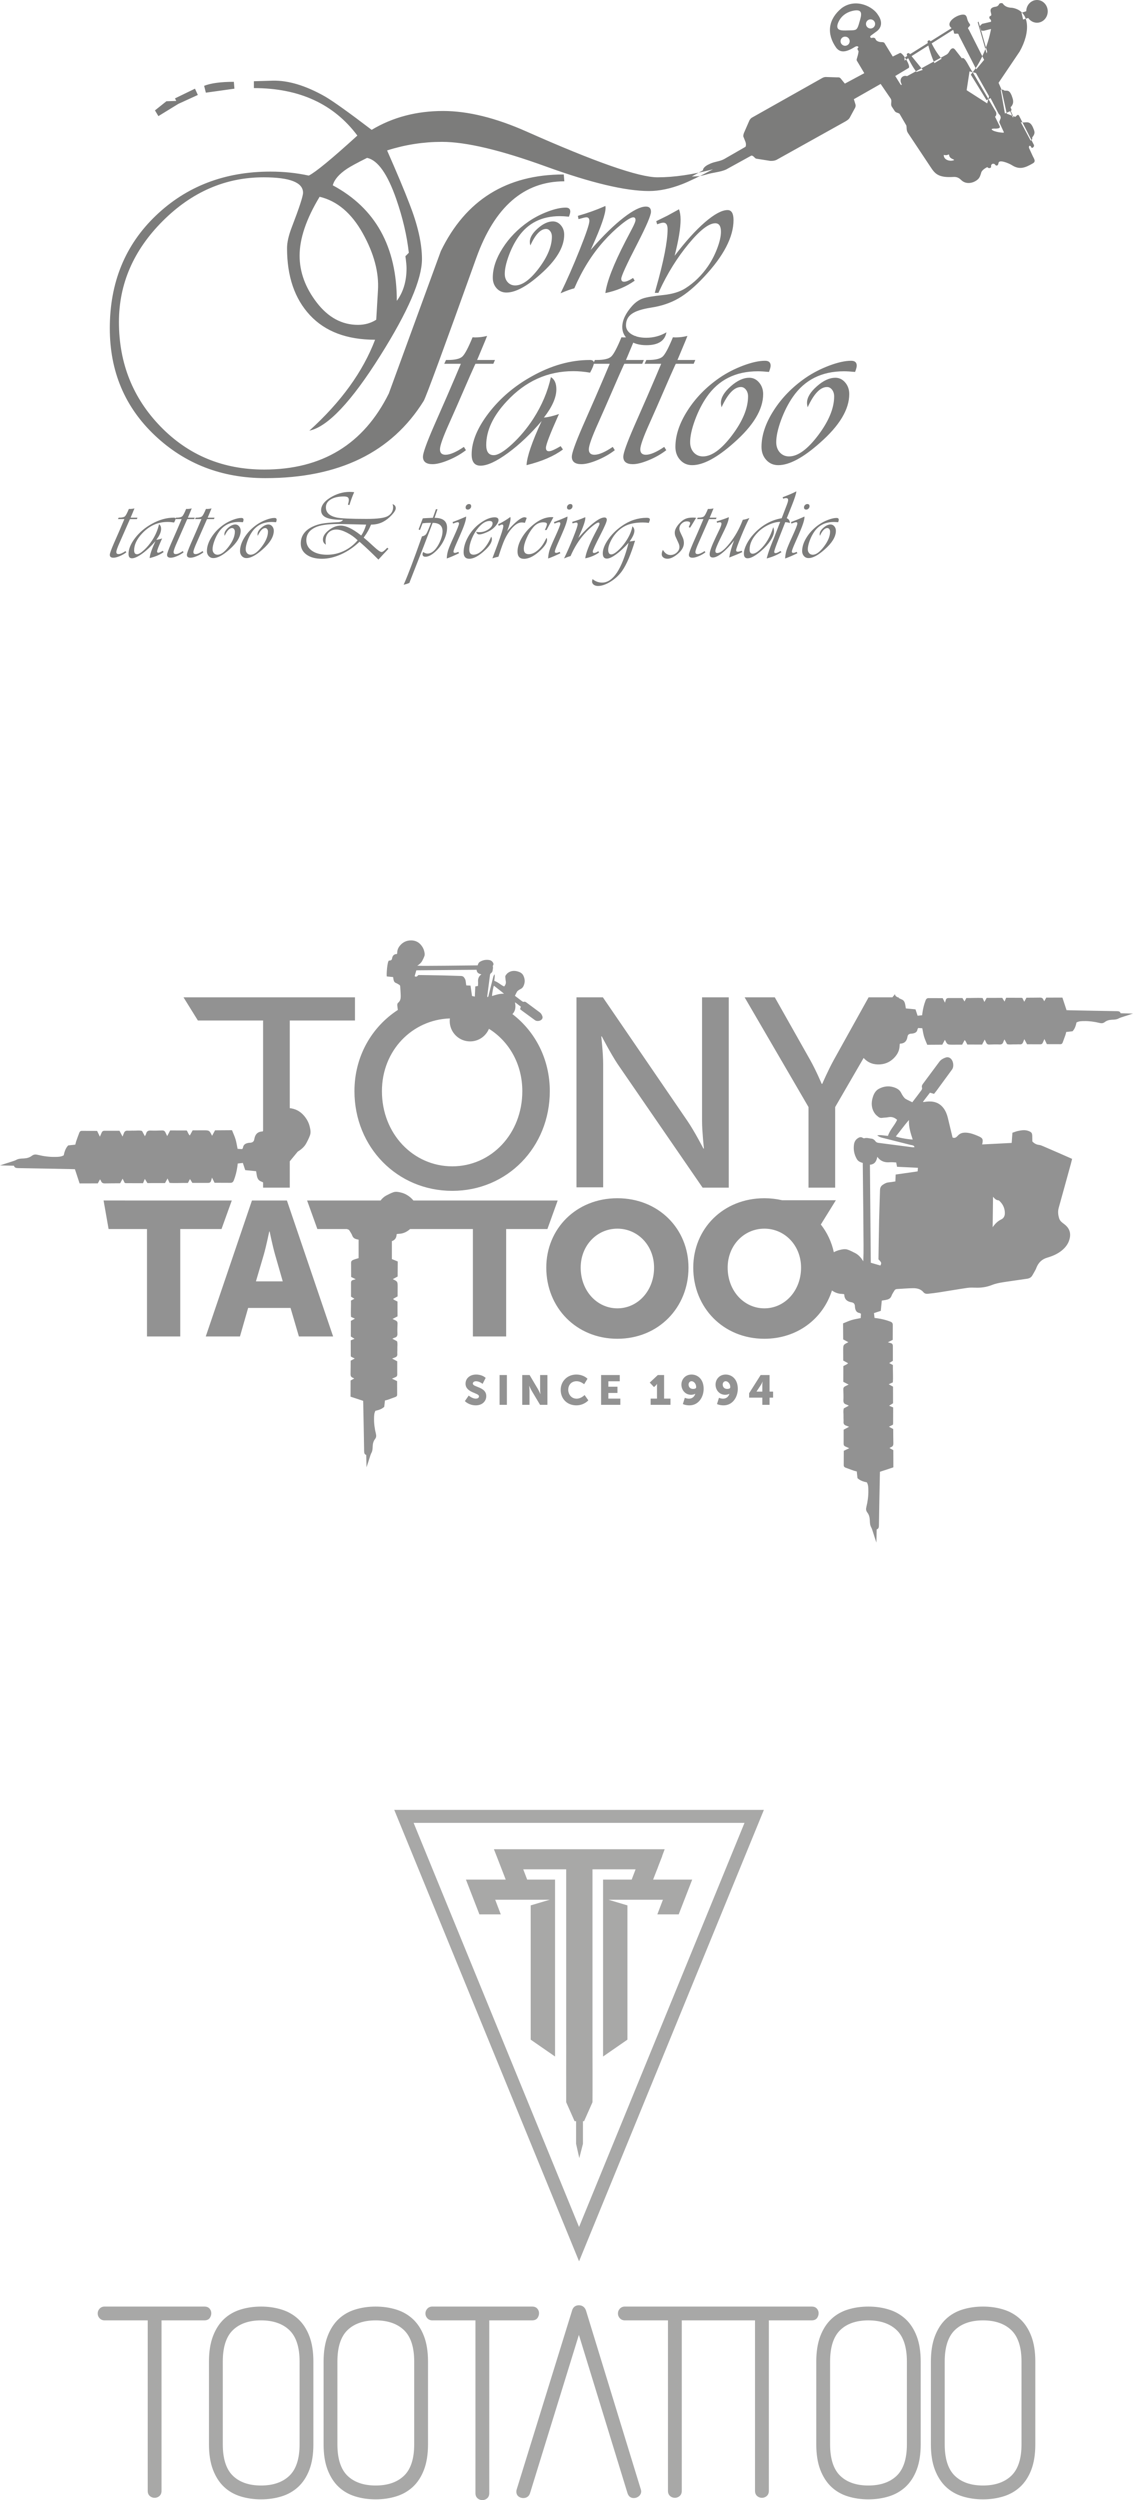 <!-- Generator: Adobe Illustrator 25.0.0, SVG Export Plug-In  -->
<svg version="1.1" xmlns="http://www.w3.org/2000/svg" xmlns:xlink="http://www.w3.org/1999/xlink" x="0px" y="0px" width="87.85px"
	 height="193.806px" viewBox="0 0 87.85 193.806" style="overflow:visible;enable-background:new 0 0 87.85 193.806;"
	 xml:space="preserve">
<style type="text/css">
	.st0{fill:#7C7C7B;}
	.st1{fill:#929292;}
	.st2{fill:#A8A8A7;}
</style>
<defs>
</defs>
<path class="st0" d="M64.987,40.483c0.033-0.086,0.049-0.148,0.049-0.185c0-0.099-0.055-0.148-0.166-0.148
	c-0.18,0-0.397,0.048-0.652,0.144c-0.256,0.096-0.494,0.218-0.709,0.366c-0.394,0.273-0.712,0.598-0.952,0.975
	c-0.241,0.377-0.361,0.739-0.361,1.084c0,0.156,0.047,0.286,0.142,0.39c0.094,0.103,0.213,0.154,0.357,0.154
	c0.33,0,0.745-0.222,1.244-0.666c0.582-0.511,0.874-0.995,0.874-1.452c0-0.136-0.04-0.252-0.121-0.346
	c-0.08-0.095-0.18-0.143-0.295-0.143c-0.174,0-0.359,0.086-0.552,0.257c-0.195,0.172-0.292,0.336-0.292,0.492
	c0,0.039,0.006,0.083,0.019,0.133c0.185-0.404,0.377-0.605,0.579-0.605c0.058,0,0.107,0.027,0.149,0.081s0.062,0.12,0.062,0.199
	c0,0.35-0.158,0.736-0.476,1.158c-0.318,0.421-0.607,0.632-0.869,0.632c-0.111,0-0.203-0.04-0.275-0.119
	c-0.071-0.08-0.107-0.181-0.107-0.305c0-0.177,0.048-0.395,0.143-0.657c0.096-0.261,0.213-0.492,0.353-0.694
	c0.352-0.51,0.861-0.764,1.523-0.764C64.742,40.464,64.853,40.471,64.987,40.483 M62.596,39.072c-0.068,0-0.128,0.027-0.179,0.08
	c-0.052,0.053-0.078,0.111-0.078,0.177c0,0.116,0.059,0.174,0.178,0.174c0.065,0,0.124-0.027,0.176-0.08
	c0.051-0.053,0.077-0.111,0.077-0.177C62.77,39.13,62.712,39.072,62.596,39.072 M62.378,40.04l-0.114,0.053
	c-0.29,0.128-0.576,0.244-0.855,0.348l-0.08,0.027l0.038,0.121c0.038-0.015,0.062-0.024,0.072-0.027l0.159-0.057
	c0.053-0.016,0.095-0.025,0.129-0.025c0.071,0,0.103,0.038,0.098,0.117c-0.005,0.101-0.143,0.448-0.416,1.043
	c-0.214,0.465-0.353,0.797-0.418,0.997c-0.065,0.202-0.103,0.42-0.115,0.658c0.236-0.082,0.553-0.216,0.949-0.406l-0.049-0.11
	c-0.116,0.051-0.199,0.078-0.249,0.08c-0.089,0.005-0.132-0.031-0.129-0.109c0.005-0.077,0.081-0.284,0.231-0.625l0.28-0.636
	c0.312-0.701,0.469-1.17,0.469-1.407V40.04z M61.749,38.088c-0.26,0.137-0.595,0.282-1.006,0.435l-0.061,0.024l0.046,0.113
	c0.081-0.032,0.153-0.049,0.219-0.049c0.114,0,0.168,0.054,0.163,0.163c-0.003,0.075-0.044,0.217-0.125,0.423l-0.273,0.714
	l-0.102,0.261c-0.832,0.142-1.562,0.557-2.19,1.245c-0.225,0.248-0.404,0.507-0.538,0.78c-0.136,0.272-0.203,0.513-0.203,0.723
	c0,0.239,0.095,0.359,0.288,0.359c0.252,0,0.603-0.191,1.055-0.575c0.302-0.26,0.543-0.529,0.724-0.807
	c0.18-0.276,0.27-0.52,0.27-0.729c0-0.106-0.021-0.206-0.063-0.3c-0.106,0.357-0.243,0.678-0.409,0.966
	c-0.176,0.302-0.38,0.56-0.611,0.772c-0.23,0.212-0.422,0.318-0.576,0.318c-0.156,0-0.235-0.107-0.235-0.322
	c0-0.467,0.222-0.92,0.666-1.362c0.236-0.232,0.513-0.421,0.828-0.565c0.315-0.146,0.608-0.219,0.88-0.219l-0.037,0.084
	l-0.424,1.104c-0.047,0.122-0.1,0.251-0.158,0.39c-0.185,0.455-0.317,0.833-0.398,1.135l-0.03,0.126
	c0.49-0.14,0.87-0.304,1.143-0.492l-0.072-0.092c-0.018,0.01-0.03,0.018-0.038,0.023c-0.161,0.098-0.277,0.147-0.348,0.147
	c-0.069,0-0.102-0.035-0.102-0.106c0-0.081,0.113-0.409,0.34-0.987l0.489-1.241l0.025-0.067c0.137,0.007,0.257,0.028,0.363,0.063
	c-0.011-0.186-0.094-0.31-0.245-0.371l0.11-0.272l0.28-0.703C61.621,38.624,61.739,38.255,61.749,38.088 M58.106,40.154
	c-0.193,0.078-0.364,0.124-0.51,0.14l-0.049,0.121c-0.24,0.615-0.561,1.178-0.964,1.689c-0.403,0.51-0.727,0.766-0.973,0.766
	c-0.095,0-0.143-0.055-0.143-0.163c0-0.116,0.127-0.433,0.378-0.949l0.328-0.674c0.225-0.461,0.337-0.793,0.337-0.994
	c-0.235,0.1-0.528,0.202-0.882,0.306l-0.06,0.019l0.031,0.114c0.101-0.03,0.172-0.046,0.212-0.046c0.091,0,0.134,0.042,0.129,0.126
	c-0.005,0.085-0.055,0.226-0.148,0.423l-0.303,0.636c-0.31,0.65-0.465,1.08-0.465,1.289c0,0.175,0.083,0.261,0.249,0.261
	c0.19,0,0.43-0.116,0.721-0.35c0.292-0.233,0.599-0.555,0.924-0.967c-0.186,0.468-0.312,0.907-0.378,1.317l0.103-0.037
	c0.424-0.162,0.727-0.291,0.912-0.386l-0.05-0.102c-0.131,0.05-0.23,0.075-0.299,0.075c-0.089,0-0.131-0.039-0.129-0.118
	c0.005-0.101,0.134-0.457,0.386-1.07C57.715,40.968,57.931,40.491,58.106,40.154 M55.561,40.127h-0.533l0.037-0.087l0.114-0.272
	c0.071-0.167,0.12-0.287,0.147-0.359c-0.117,0.03-0.237,0.045-0.359,0.045c-0.013,0-0.037-0.001-0.075-0.004
	c-0.129,0.316-0.231,0.507-0.304,0.575c-0.075,0.068-0.221,0.102-0.438,0.102h-0.049l-0.053,0.114h0.496l-0.038,0.086
	c-0.036,0.089-0.162,0.386-0.382,0.894l-0.394,0.897c-0.211,0.489-0.317,0.787-0.317,0.892c0,0.149,0.094,0.224,0.284,0.224
	c0.125,0,0.285-0.04,0.48-0.122c0.194-0.08,0.367-0.179,0.518-0.295l-0.061-0.098c-0.231,0.156-0.414,0.235-0.547,0.235
	c-0.111,0-0.167-0.055-0.167-0.163c0-0.109,0.092-0.367,0.276-0.776c0.157-0.35,0.277-0.625,0.363-0.825
	c0.212-0.488,0.341-0.784,0.389-0.885l0.031-0.064h0.533L55.561,40.127z M53.976,40.139c-0.08-0.012-0.167-0.018-0.257-0.018
	c-0.235,0-0.43,0.034-0.585,0.104c-0.155,0.069-0.31,0.189-0.466,0.36c-0.233,0.26-0.349,0.495-0.349,0.704
	c0,0.116,0.022,0.222,0.065,0.318l0.222,0.488c0.05,0.112,0.076,0.214,0.076,0.302c0,0.167-0.071,0.313-0.212,0.439
	c-0.141,0.125-0.303,0.189-0.488,0.189c-0.232,0-0.426-0.133-0.582-0.401c-0.061,0.111-0.091,0.226-0.091,0.344
	c0,0.102,0.042,0.184,0.126,0.248c0.082,0.064,0.188,0.097,0.317,0.097c0.225,0,0.482-0.118,0.771-0.352
	c0.336-0.272,0.504-0.561,0.504-0.866c0-0.156-0.03-0.3-0.091-0.431l-0.182-0.389c-0.05-0.111-0.076-0.207-0.076-0.288
	c0-0.151,0.058-0.284,0.174-0.399c0.117-0.115,0.251-0.172,0.406-0.172c0.169,0,0.253,0.048,0.253,0.144
	c0,0.045-0.027,0.121-0.08,0.229c-0.005,0.013-0.013,0.033-0.026,0.061l0.094,0.065l0.042-0.061
	c0.073-0.111,0.143-0.222,0.207-0.333l0.186-0.31L53.976,40.139z M49.24,41.913l-0.053,0.008l-0.167,0.027l-0.159,0.022
	l-0.045,0.007c0.249-0.343,0.374-0.623,0.374-0.84c0-0.131-0.051-0.244-0.155-0.34c-0.068,0.389-0.25,0.797-0.544,1.226
	c-0.19,0.272-0.389,0.499-0.597,0.681c-0.208,0.182-0.376,0.273-0.501,0.273c-0.156,0-0.235-0.123-0.235-0.367
	c0-0.161,0.053-0.358,0.159-0.589c0.106-0.231,0.24-0.444,0.401-0.638c0.26-0.309,0.557-0.534,0.893-0.674
	c0.335-0.138,0.749-0.207,1.238-0.207c0.17,0,0.325,0.011,0.461,0.034l0.015-0.042c0.043-0.104,0.065-0.175,0.065-0.216
	c0-0.093-0.08-0.139-0.239-0.139c-0.698,0-1.356,0.219-1.97,0.658c-0.423,0.3-0.767,0.647-1.037,1.041
	c-0.27,0.394-0.406,0.746-0.406,1.059c0,0.27,0.106,0.405,0.318,0.405c0.177,0,0.418-0.111,0.724-0.334
	c0.308-0.224,0.627-0.522,0.96-0.892c-0.524,2.058-1.209,3.087-2.055,3.087c-0.275,0-0.52-0.091-0.737-0.273
	c-0.027,0.065-0.041,0.128-0.041,0.189c0,0.101,0.042,0.183,0.129,0.248c0.085,0.064,0.195,0.097,0.328,0.097
	c0.298,0,0.629-0.115,0.993-0.345c0.365-0.229,0.662-0.509,0.891-0.839C48.589,43.75,48.919,42.974,49.24,41.913 M46.391,42.726
	l-0.019,0.016c-0.131,0.084-0.234,0.125-0.31,0.125c-0.069,0-0.102-0.036-0.102-0.11c0-0.095,0.197-0.526,0.594-1.294
	c0.33-0.643,0.496-1.03,0.496-1.162c0-0.125-0.062-0.188-0.186-0.188c-0.197,0-0.469,0.135-0.819,0.407
	c-0.35,0.271-0.731,0.641-1.144,1.113l-0.065,0.072l0.053-0.114c0.331-0.73,0.496-1.21,0.496-1.433c0-0.013-0.002-0.036-0.008-0.068
	l-0.049,0.022c-0.285,0.126-0.604,0.24-0.958,0.34l0.023,0.122c0.019-0.005,0.031-0.009,0.042-0.012
	c0.126-0.037,0.209-0.057,0.246-0.057c0.074,0,0.11,0.046,0.11,0.136c0,0.108-0.117,0.46-0.354,1.051
	c-0.236,0.591-0.47,1.123-0.702,1.599c0.217-0.095,0.385-0.154,0.504-0.182c0.29-0.671,0.649-1.247,1.078-1.726
	c0.206-0.231,0.419-0.435,0.638-0.612c0.218-0.177,0.366-0.264,0.445-0.264c0.056,0,0.083,0.033,0.083,0.102
	c0,0.045-0.042,0.148-0.126,0.31l-0.245,0.468c-0.438,0.849-0.682,1.48-0.735,1.896c0.414-0.087,0.771-0.238,1.075-0.455
	L46.391,42.726z M44.219,39.072c-0.068,0-0.128,0.027-0.179,0.08c-0.052,0.053-0.078,0.111-0.078,0.177
	c0,0.116,0.06,0.174,0.178,0.174c0.065,0,0.124-0.027,0.176-0.08c0.052-0.053,0.077-0.111,0.077-0.177
	C44.393,39.13,44.335,39.072,44.219,39.072 M44.001,40.04l-0.114,0.053c-0.29,0.128-0.576,0.244-0.854,0.348l-0.081,0.027
	l0.038,0.121c0.039-0.015,0.062-0.024,0.072-0.027l0.159-0.057c0.053-0.016,0.096-0.025,0.129-0.025
	c0.071,0,0.103,0.038,0.098,0.117c-0.005,0.101-0.143,0.448-0.415,1.043c-0.215,0.465-0.354,0.797-0.419,0.997
	c-0.064,0.202-0.103,0.42-0.115,0.658c0.237-0.082,0.553-0.216,0.949-0.406l-0.049-0.11c-0.116,0.051-0.199,0.078-0.249,0.08
	c-0.089,0.005-0.132-0.031-0.129-0.109c0.005-0.077,0.081-0.284,0.231-0.625l0.28-0.636c0.313-0.701,0.469-1.17,0.469-1.407V40.04z
	 M42.911,40.093c-0.072-0.005-0.124-0.007-0.155-0.007c-0.463,0-0.939,0.2-1.425,0.601c-0.364,0.3-0.655,0.638-0.875,1.014
	c-0.219,0.376-0.329,0.727-0.329,1.052c0,0.379,0.168,0.567,0.504,0.567c0.392,0,0.828-0.23,1.304-0.688
	c0.323-0.312,0.484-0.577,0.484-0.794c0-0.05-0.014-0.1-0.041-0.147c-0.017,0.032-0.029,0.054-0.034,0.064l-0.098,0.189
	c-0.156,0.305-0.35,0.551-0.58,0.737c-0.228,0.187-0.452,0.28-0.668,0.28c-0.255,0-0.383-0.138-0.383-0.415
	c0-0.225,0.073-0.503,0.219-0.832c0.144-0.329,0.319-0.612,0.523-0.85c0.214-0.249,0.469-0.374,0.764-0.374
	c0.192,0,0.288,0.045,0.288,0.137c0,0.072-0.044,0.205-0.133,0.397l-0.03,0.065h0.132L42.911,40.093z M40.839,40.146
	c-0.064-0.032-0.122-0.049-0.175-0.049c-0.244,0-0.661,0.323-1.248,0.969l-0.091,0.106c0.175-0.455,0.261-0.779,0.261-0.973
	c0-0.037-0.005-0.08-0.015-0.125c-0.28,0.209-0.597,0.4-0.949,0.572l0.049,0.116c0.13-0.068,0.215-0.102,0.253-0.102
	c0.068,0,0.102,0.039,0.102,0.118c0,0.151-0.158,0.653-0.473,1.505l-0.333,0.886l-0.041,0.114c0.148-0.051,0.304-0.093,0.469-0.129
	l0.042-0.128c0.167-0.518,0.305-0.901,0.417-1.154c0.113-0.252,0.247-0.486,0.403-0.7c0.333-0.448,0.646-0.673,0.939-0.673
	c0.073,0,0.157,0.01,0.253,0.03L40.839,40.146z M38.088,41.599c-0.169,0.411-0.381,0.748-0.636,1.008
	c-0.257,0.261-0.504,0.392-0.74,0.392c-0.217,0-0.325-0.131-0.325-0.39c0-0.252,0.067-0.54,0.2-0.863
	c0.134-0.321,0.304-0.604,0.511-0.847c0.293-0.342,0.578-0.514,0.859-0.514c0.156,0,0.235,0.061,0.235,0.181
	c0,0.169-0.107,0.327-0.321,0.471c-0.213,0.145-0.445,0.217-0.698,0.217c-0.063,0-0.147-0.007-0.253-0.022
	c0.045,0.131,0.126,0.197,0.245,0.197c0.111,0,0.27-0.042,0.475-0.126c0.206-0.082,0.376-0.173,0.509-0.272
	c0.145-0.107,0.264-0.23,0.36-0.364c0.096-0.136,0.144-0.251,0.144-0.346c0-0.146-0.1-0.22-0.299-0.22
	c-0.343,0-0.734,0.164-1.173,0.492c-0.361,0.27-0.656,0.612-0.887,1.029c-0.232,0.416-0.347,0.813-0.347,1.191
	c0,0.336,0.148,0.503,0.443,0.503c0.343,0,0.76-0.231,1.248-0.692c0.335-0.315,0.503-0.594,0.503-0.836
	C38.141,41.732,38.123,41.67,38.088,41.599 M36.359,39.072c-0.068,0-0.127,0.027-0.179,0.08c-0.052,0.053-0.077,0.111-0.077,0.177
	c0,0.116,0.059,0.174,0.178,0.174c0.064,0,0.124-0.027,0.175-0.08c0.052-0.053,0.078-0.111,0.078-0.177
	C36.534,39.13,36.476,39.072,36.359,39.072 M36.141,40.04l-0.113,0.053c-0.291,0.128-0.576,0.244-0.855,0.348l-0.08,0.027
	l0.037,0.121c0.039-0.015,0.062-0.024,0.072-0.027l0.159-0.057c0.053-0.016,0.096-0.025,0.129-0.025
	c0.072,0,0.104,0.038,0.099,0.117c-0.006,0.101-0.144,0.448-0.416,1.043c-0.215,0.465-0.354,0.797-0.419,0.997
	c-0.064,0.202-0.103,0.42-0.114,0.658c0.236-0.082,0.552-0.216,0.949-0.406l-0.049-0.11c-0.117,0.051-0.199,0.078-0.25,0.08
	c-0.089,0.005-0.131-0.031-0.129-0.109c0.005-0.077,0.082-0.284,0.231-0.625l0.281-0.636c0.312-0.701,0.468-1.17,0.468-1.407V40.04z
	 M33.923,39.474h-0.124l-0.235,0.665c-0.032,0.002-0.053,0.004-0.061,0.004l-0.347,0.015l-0.31,0.018l-0.065,0.008l-0.325,0.859
	l0.106,0.045l0.204-0.522c0.174-0.024,0.359-0.037,0.556-0.037l0.099,0.004l-0.057,0.147c-0.149,0.383-0.253,0.619-0.314,0.709
	c-0.061,0.09-0.158,0.151-0.292,0.183l-0.041,0.008l-0.034,0.102c-0.586,1.659-1.03,2.838-1.336,3.534l-0.049,0.116l0.064-0.018
	c0.132-0.031,0.257-0.072,0.379-0.125l0.064-0.171l1.037-2.644c0.103-0.262,0.327-0.845,0.669-1.747l0.037-0.094
	c0.51,0,0.766,0.219,0.766,0.657c0,0.192-0.049,0.416-0.147,0.67c-0.1,0.254-0.22,0.474-0.364,0.657
	c-0.207,0.265-0.428,0.398-0.663,0.398c-0.09,0-0.2-0.041-0.329-0.124c-0.032,0.061-0.049,0.119-0.049,0.174
	c0,0.128,0.078,0.193,0.231,0.193c0.255,0,0.552-0.172,0.889-0.514c0.237-0.243,0.427-0.522,0.569-0.837
	c0.143-0.315,0.214-0.616,0.214-0.9c0-0.51-0.322-0.764-0.968-0.764L33.923,39.474z M28.39,40.668
	c-0.101,0.349-0.23,0.63-0.386,0.845l-0.076-0.061c-0.606-0.471-1.108-0.708-1.51-0.708c-0.315,0-0.623,0.119-0.926,0.355
	c-0.303,0.238-0.454,0.479-0.454,0.727c0,0.175,0.077,0.306,0.231,0.397c-0.018-0.118-0.027-0.212-0.027-0.279
	c0-0.273,0.076-0.49,0.228-0.651c0.153-0.161,0.358-0.243,0.615-0.243c0.225,0,0.495,0.08,0.81,0.239
	c0.316,0.159,0.594,0.357,0.836,0.594c-0.302,0.358-0.659,0.634-1.07,0.828c-0.412,0.195-0.842,0.292-1.294,0.292
	c-0.489,0-0.88-0.102-1.175-0.306c-0.293-0.206-0.44-0.478-0.44-0.818c0-0.441,0.228-0.772,0.684-0.991
	c0.371-0.18,0.976-0.269,1.816-0.269l1.04,0.023l0.908,0.022L28.39,40.668z M28.768,40.668c0.345,0,0.656-0.072,0.934-0.216
	c0.232-0.121,0.454-0.294,0.666-0.52c0.212-0.225,0.318-0.403,0.318-0.531c0-0.158-0.083-0.266-0.249-0.321
	c0.029,0.088,0.045,0.161,0.045,0.219c0,0.315-0.14,0.553-0.42,0.712c-0.25,0.143-0.799,0.215-1.649,0.215
	c-1.221,0-2-0.037-2.338-0.113c-0.537-0.124-0.806-0.385-0.806-0.784c0-0.257,0.125-0.462,0.377-0.615
	c0.251-0.152,0.588-0.228,1.011-0.228c0.145,0,0.245,0.021,0.304,0.061c0.058,0.04,0.086,0.112,0.086,0.215
	c0,0.091-0.024,0.209-0.072,0.355l0.117,0.038c0.116-0.379,0.239-0.712,0.371-1.002c-0.127-0.014-0.242-0.022-0.345-0.022
	c-0.534,0-1.046,0.153-1.535,0.461c-0.456,0.288-0.685,0.608-0.685,0.96c0,0.263,0.133,0.452,0.398,0.57
	c0.265,0.117,0.696,0.176,1.297,0.176c-0.064,0.111-0.194,0.171-0.394,0.182c-0.549,0.024-0.96,0.062-1.23,0.111
	c-0.269,0.049-0.525,0.133-0.767,0.251c-0.587,0.292-0.881,0.722-0.881,1.29c0,0.361,0.149,0.649,0.448,0.863
	c0.299,0.214,0.699,0.321,1.2,0.321c0.477,0,0.974-0.117,1.489-0.351c0.515-0.235,0.988-0.558,1.417-0.968l0.064,0.053
	c0.45,0.397,0.891,0.817,1.328,1.255l0.076,0.076l0.057-0.065c0.133-0.148,0.246-0.272,0.341-0.37
	c0.188-0.196,0.315-0.333,0.378-0.408l-0.092-0.08c-0.204,0.222-0.35,0.333-0.439,0.333c-0.103,0-0.308-0.143-0.616-0.431
	c-0.211-0.194-0.357-0.327-0.435-0.398l-0.306-0.261l-0.031-0.03l0.053-0.072C28.473,41.298,28.644,40.988,28.768,40.668
	 M21.403,40.483c0.032-0.086,0.049-0.148,0.049-0.185c0-0.099-0.055-0.148-0.166-0.148c-0.18,0-0.397,0.048-0.652,0.144
	c-0.256,0.096-0.494,0.218-0.709,0.366c-0.394,0.273-0.712,0.598-0.952,0.975c-0.241,0.377-0.362,0.739-0.362,1.084
	c0,0.156,0.048,0.286,0.142,0.39c0.095,0.103,0.214,0.154,0.358,0.154c0.329,0,0.745-0.222,1.244-0.666
	c0.582-0.511,0.874-0.995,0.874-1.452c0-0.136-0.04-0.252-0.122-0.346c-0.08-0.095-0.179-0.143-0.294-0.143
	c-0.174,0-0.359,0.086-0.553,0.257c-0.195,0.172-0.291,0.336-0.291,0.492c0,0.039,0.006,0.083,0.019,0.133
	c0.185-0.404,0.377-0.605,0.578-0.605c0.059,0,0.108,0.027,0.15,0.081c0.041,0.054,0.062,0.12,0.062,0.199
	c0,0.35-0.159,0.736-0.476,1.158c-0.318,0.421-0.607,0.632-0.869,0.632c-0.111,0-0.203-0.04-0.275-0.119
	c-0.071-0.08-0.108-0.181-0.108-0.305c0-0.177,0.048-0.395,0.144-0.657c0.095-0.261,0.213-0.492,0.352-0.694
	c0.353-0.51,0.862-0.764,1.524-0.764C21.158,40.464,21.269,40.471,21.403,40.483 M18.835,40.483
	c0.032-0.086,0.049-0.148,0.049-0.185c0-0.099-0.056-0.148-0.167-0.148c-0.179,0-0.396,0.048-0.652,0.144
	c-0.255,0.096-0.493,0.218-0.709,0.366c-0.393,0.273-0.711,0.598-0.951,0.975c-0.242,0.377-0.362,0.739-0.362,1.084
	c0,0.156,0.048,0.286,0.142,0.39c0.095,0.103,0.213,0.154,0.358,0.154c0.329,0,0.745-0.222,1.243-0.666
	c0.583-0.511,0.875-0.995,0.875-1.452c0-0.136-0.04-0.252-0.122-0.346c-0.08-0.095-0.179-0.143-0.294-0.143
	c-0.175,0-0.359,0.086-0.553,0.257c-0.195,0.172-0.292,0.336-0.292,0.492c0,0.039,0.007,0.083,0.02,0.133
	c0.184-0.404,0.377-0.605,0.578-0.605c0.058,0,0.107,0.027,0.15,0.081c0.041,0.054,0.062,0.12,0.062,0.199
	c0,0.35-0.159,0.736-0.477,1.158c-0.317,0.421-0.606,0.632-0.869,0.632c-0.111,0-0.202-0.04-0.275-0.119
	c-0.071-0.08-0.107-0.181-0.107-0.305c0-0.177,0.048-0.395,0.144-0.657c0.095-0.261,0.213-0.492,0.352-0.694
	c0.353-0.51,0.861-0.764,1.524-0.764C18.59,40.464,18.701,40.471,18.835,40.483 M16.637,40.127h-0.533l0.037-0.087l0.114-0.272
	c0.071-0.167,0.12-0.287,0.147-0.359c-0.117,0.03-0.237,0.045-0.359,0.045c-0.013,0-0.037-0.001-0.075-0.004
	c-0.129,0.316-0.231,0.507-0.304,0.575c-0.075,0.068-0.221,0.102-0.438,0.102h-0.049l-0.053,0.114h0.496l-0.038,0.086
	c-0.036,0.089-0.162,0.386-0.382,0.894l-0.394,0.897c-0.212,0.489-0.317,0.787-0.317,0.892c0,0.149,0.094,0.224,0.284,0.224
	c0.125,0,0.285-0.04,0.48-0.122c0.194-0.08,0.367-0.179,0.518-0.295l-0.061-0.098c-0.231,0.156-0.414,0.235-0.547,0.235
	c-0.111,0-0.167-0.055-0.167-0.163c0-0.109,0.092-0.367,0.276-0.776c0.157-0.35,0.277-0.625,0.363-0.825
	c0.212-0.488,0.341-0.784,0.389-0.885l0.031-0.064h0.533L16.637,40.127z M15.102,40.127h-0.533l0.037-0.087l0.114-0.272
	c0.071-0.167,0.12-0.287,0.147-0.359c-0.118,0.03-0.238,0.045-0.359,0.045c-0.013,0-0.038-0.001-0.075-0.004
	c-0.129,0.316-0.231,0.507-0.305,0.575c-0.075,0.068-0.221,0.102-0.437,0.102h-0.05l-0.053,0.114h0.496l-0.037,0.086
	c-0.036,0.089-0.163,0.386-0.382,0.894l-0.394,0.897c-0.212,0.489-0.318,0.787-0.318,0.892c0,0.149,0.095,0.224,0.284,0.224
	c0.126,0,0.286-0.04,0.481-0.122c0.193-0.08,0.366-0.179,0.517-0.295l-0.06-0.098c-0.231,0.156-0.415,0.235-0.548,0.235
	c-0.111,0-0.166-0.055-0.166-0.163c0-0.109,0.091-0.367,0.276-0.776c0.156-0.35,0.276-0.625,0.363-0.825
	c0.212-0.488,0.341-0.784,0.389-0.885l0.031-0.064h0.533L15.102,40.127z M12.62,42.697c-0.161,0.095-0.274,0.146-0.337,0.151
	c-0.068,0.005-0.102-0.029-0.102-0.102c0-0.091,0.12-0.406,0.36-0.943l0.03-0.065c-0.179,0.061-0.329,0.097-0.451,0.106
	c0.248-0.317,0.372-0.599,0.372-0.843c0-0.177-0.054-0.298-0.162-0.363c-0.095,0.429-0.269,0.842-0.526,1.241
	c-0.187,0.288-0.399,0.541-0.635,0.76c-0.238,0.218-0.42,0.326-0.545,0.326c-0.149,0-0.224-0.101-0.224-0.302
	c0-0.432,0.205-0.868,0.614-1.305c0.554-0.598,1.216-0.898,1.984-0.898c0.162,0,0.328,0.016,0.5,0.045
	c0.076-0.14,0.114-0.237,0.114-0.288c0-0.06-0.04-0.09-0.122-0.09c-0.574,0-1.151,0.163-1.731,0.488
	c-0.515,0.285-0.943,0.65-1.284,1.091c-0.339,0.443-0.51,0.855-0.51,1.236c0,0.225,0.088,0.337,0.265,0.337
	c0.201,0,0.475-0.127,0.819-0.378c0.344-0.252,0.679-0.571,1.004-0.953c-0.288,0.622-0.437,1.061-0.45,1.315
	c0.459-0.113,0.821-0.269,1.086-0.468L12.62,42.697z M10.661,40.127h-0.533l0.037-0.087l0.114-0.272
	c0.071-0.167,0.12-0.287,0.147-0.359c-0.117,0.03-0.237,0.045-0.359,0.045c-0.013,0-0.037-0.001-0.075-0.004
	c-0.129,0.316-0.231,0.507-0.304,0.575c-0.075,0.068-0.221,0.102-0.438,0.102H9.201l-0.053,0.114h0.496l-0.038,0.086
	c-0.036,0.089-0.162,0.386-0.382,0.894L8.83,42.118c-0.211,0.489-0.317,0.787-0.317,0.892c0,0.149,0.094,0.224,0.284,0.224
	c0.125,0,0.285-0.04,0.48-0.122c0.194-0.08,0.367-0.179,0.518-0.295l-0.061-0.098c-0.231,0.156-0.414,0.235-0.547,0.235
	c-0.111,0-0.167-0.055-0.167-0.163c0-0.109,0.092-0.367,0.276-0.776c0.157-0.35,0.277-0.625,0.363-0.825
	c0.212-0.488,0.341-0.784,0.389-0.885l0.031-0.064h0.533L10.661,40.127z M23.231,19.819c0-1.33,0.517-2.852,1.552-4.566
	c1.359,0.325,2.475,1.271,3.347,2.837c0.872,1.566,1.264,3.044,1.175,4.433l-0.133,2.261c-0.414,0.266-0.887,0.399-1.419,0.399
	c-1.241,0-2.305-0.576-3.192-1.729C23.675,22.302,23.231,21.09,23.231,19.819 M25.803,14.366c0.118-0.443,0.487-0.872,1.108-1.286
	c0.266-0.177,0.783-0.458,1.552-0.842c0.827,0.177,1.581,1.241,2.261,3.192c0.502,1.448,0.827,2.837,0.975,4.167l-0.266,0.266
	c0.059,0.414,0.089,0.724,0.089,0.931c0,1.005-0.252,1.848-0.754,2.527C30.768,19.124,29.113,16.139,25.803,14.366 M12.015,8.558
	l0.266,0.444l1.951-1.197l-1.33,0.044L12.015,8.558z M13.567,7.627l0.221,0.444l1.552-0.71l-0.222-0.487L13.567,7.627z
	 M34.27,10.997c1.862,0,4.544,0.635,8.047,1.906c3.502,1.271,6.169,1.906,8.002,1.906c0.798,0,1.655-0.177,2.571-0.532
	c0.532-0.207,1.33-0.591,2.394-1.152c-1.596,0.413-3.029,0.62-4.3,0.62c-1.449,0-4.833-1.182-10.153-3.546
	c-2.394-1.064-4.551-1.596-6.472-1.596c-2.069,0-3.916,0.487-5.542,1.463c-1.744-1.33-2.941-2.187-3.591-2.572
	c-1.507-0.857-2.867-1.27-4.078-1.241l-1.463,0.044v0.532c3.517,0,6.191,1.227,8.024,3.68c-1.98,1.803-3.236,2.837-3.768,3.103
	c-0.946-0.206-1.936-0.31-2.971-0.31c-3.546,0-6.509,1.138-8.888,3.414c-2.38,2.275-3.569,5.187-3.569,8.733
	c0,3.34,1.167,6.111,3.502,8.313c2.335,2.202,5.187,3.303,8.556,3.303c5.704,0,9.798-1.995,12.281-5.985
	c0.177-0.296,1.536-3.99,4.078-11.084c1.419-3.96,3.695-5.94,6.827-5.94l-0.044-0.532c-4.433,0-7.61,1.98-9.532,5.94l-4.034,11.039
	c-1.95,3.931-5.172,5.897-9.664,5.897c-3.192,0-5.867-1.109-8.025-3.325c-2.157-2.217-3.236-4.921-3.236-8.113
	c0-2.956,1.131-5.564,3.392-7.825c2.26-2.261,4.869-3.392,7.824-3.392c2.04,0,3.059,0.399,3.059,1.197
	c0,0.266-0.295,1.168-0.886,2.705c-0.237,0.62-0.355,1.152-0.355,1.596c0,2.187,0.591,3.916,1.773,5.187
	c1.182,1.271,2.867,1.906,5.054,1.906c-0.946,2.483-2.645,4.832-5.098,7.049c1.419-0.296,3.251-2.232,5.497-5.808
	c2.158-3.428,3.236-5.926,3.236-7.492c0-1.212-0.325-2.645-0.975-4.3c-0.384-1.005-0.96-2.379-1.729-4.123
	C31.403,11.218,32.822,10.997,34.27,10.997 M15.828,6.652l0.133,0.532l2.216-0.31l-0.044-0.532
	C17.128,6.342,16.36,6.445,15.828,6.652 M66.302,28.832c0.084-0.224,0.128-0.386,0.128-0.483c0-0.255-0.145-0.383-0.433-0.383
	c-0.467,0-1.031,0.125-1.695,0.373c-0.665,0.252-1.282,0.567-1.843,0.953c-1.024,0.709-1.849,1.554-2.474,2.534
	c-0.627,0.98-0.94,1.92-0.94,2.817c0,0.406,0.125,0.745,0.37,1.013c0.245,0.269,0.554,0.403,0.929,0.403
	c0.856,0,1.937-0.577,3.233-1.732c1.514-1.329,2.272-2.588,2.272-3.776c0-0.352-0.104-0.655-0.315-0.9
	c-0.208-0.245-0.467-0.369-0.766-0.369c-0.453,0-0.933,0.222-1.436,0.668c-0.507,0.447-0.759,0.873-0.759,1.279
	c0,0.101,0.017,0.215,0.05,0.346c0.48-1.051,0.981-1.574,1.504-1.574c0.151,0,0.279,0.07,0.39,0.211
	c0.107,0.141,0.161,0.312,0.161,0.517c0,0.909-0.413,1.913-1.239,3.011c-0.826,1.094-1.577,1.641-2.259,1.641
	c-0.288,0-0.527-0.104-0.715-0.309c-0.184-0.208-0.278-0.47-0.278-0.792c0-0.46,0.124-1.027,0.372-1.708
	c0.249-0.678,0.554-1.279,0.917-1.803c0.916-1.326,2.238-1.987,3.96-1.987C65.665,28.782,65.953,28.799,66.302,28.832
	 M59.626,28.832c0.084-0.224,0.128-0.386,0.128-0.483c0-0.255-0.145-0.383-0.433-0.383c-0.467,0-1.031,0.125-1.695,0.373
	c-0.665,0.252-1.283,0.567-1.843,0.953c-1.024,0.709-1.85,1.554-2.474,2.534c-0.628,0.98-0.94,1.92-0.94,2.817
	c0,0.406,0.125,0.745,0.37,1.013c0.245,0.269,0.553,0.403,0.929,0.403c0.856,0,1.937-0.577,3.233-1.732
	c1.513-1.329,2.272-2.588,2.272-3.776c0-0.352-0.104-0.655-0.316-0.9c-0.208-0.245-0.466-0.369-0.765-0.369
	c-0.453,0-0.933,0.222-1.436,0.668c-0.507,0.447-0.759,0.873-0.759,1.279c0,0.101,0.017,0.215,0.05,0.346
	c0.48-1.051,0.98-1.574,1.504-1.574c0.151,0,0.279,0.07,0.389,0.211c0.108,0.141,0.162,0.312,0.162,0.517
	c0,0.909-0.413,1.913-1.239,3.011c-0.826,1.094-1.578,1.641-2.259,1.641c-0.289,0-0.527-0.104-0.715-0.309
	c-0.184-0.208-0.278-0.47-0.278-0.792c0-0.46,0.124-1.027,0.372-1.708c0.249-0.678,0.554-1.279,0.916-1.803
	c0.917-1.326,2.239-1.987,3.961-1.987C58.988,28.782,59.277,28.799,59.626,28.832 M53.913,27.906h-1.386l0.097-0.225l0.296-0.708
	c0.184-0.433,0.312-0.745,0.382-0.933c-0.305,0.077-0.617,0.117-0.933,0.117c-0.033,0-0.097-0.003-0.194-0.01
	c-0.336,0.819-0.601,1.316-0.793,1.494c-0.194,0.178-0.574,0.265-1.137,0.265h-0.128l-0.138,0.295h1.289l-0.097,0.225
	c-0.094,0.232-0.423,1.004-0.993,2.323l-1.024,2.333c-0.551,1.272-0.826,2.044-0.826,2.319c0,0.386,0.245,0.581,0.738,0.581
	c0.326,0,0.742-0.104,1.249-0.316c0.504-0.208,0.953-0.466,1.346-0.768l-0.158-0.255c-0.601,0.406-1.077,0.61-1.423,0.61
	c-0.288,0-0.433-0.141-0.433-0.422c0-0.282,0.238-0.954,0.718-2.018c0.407-0.909,0.719-1.624,0.944-2.145
	c0.55-1.268,0.886-2.037,1.01-2.299l0.08-0.168h1.387L53.913,27.906z M49.922,27.906h-1.386l0.097-0.225l0.296-0.708
	c0.184-0.433,0.312-0.745,0.382-0.933c-0.305,0.077-0.617,0.117-0.933,0.117c-0.033,0-0.097-0.003-0.194-0.01
	c-0.336,0.819-0.601,1.316-0.792,1.494c-0.195,0.178-0.574,0.265-1.138,0.265h-0.128l-0.137,0.295h1.288l-0.097,0.225
	c-0.094,0.232-0.423,1.004-0.993,2.323l-1.024,2.333c-0.551,1.272-0.826,2.044-0.826,2.319c0,0.386,0.245,0.581,0.739,0.581
	c0.325,0,0.741-0.104,1.248-0.316c0.504-0.208,0.953-0.466,1.346-0.768l-0.158-0.255c-0.6,0.406-1.077,0.61-1.423,0.61
	c-0.288,0-0.433-0.141-0.433-0.422c0-0.282,0.239-0.954,0.719-2.018c0.406-0.909,0.718-1.624,0.943-2.145
	c0.55-1.268,0.886-2.037,1.01-2.299l0.081-0.168h1.386L49.922,27.906z M43.471,34.585c-0.419,0.249-0.711,0.38-0.876,0.393
	c-0.178,0.014-0.265-0.074-0.265-0.265c0-0.235,0.312-1.054,0.936-2.45l0.078-0.168c-0.467,0.158-0.856,0.252-1.172,0.275
	c0.645-0.826,0.967-1.557,0.967-2.192c0-0.459-0.141-0.775-0.423-0.943c-0.245,1.115-0.698,2.189-1.366,3.226
	c-0.487,0.748-1.037,1.406-1.652,1.973c-0.617,0.568-1.09,0.85-1.416,0.85c-0.386,0-0.581-0.262-0.581-0.786
	c0-1.124,0.531-2.255,1.595-3.393c1.44-1.554,3.161-2.333,5.159-2.333c0.419,0,0.852,0.04,1.299,0.117
	c0.198-0.365,0.295-0.617,0.295-0.748c0-0.158-0.104-0.235-0.316-0.235c-1.493,0-2.994,0.423-4.501,1.269
	c-1.339,0.742-2.45,1.688-3.336,2.836c-0.883,1.151-1.326,2.222-1.326,3.212c0,0.584,0.228,0.876,0.688,0.876
	c0.524,0,1.235-0.329,2.128-0.983c0.896-0.655,1.766-1.484,2.612-2.477c-0.749,1.618-1.138,2.759-1.172,3.42
	c1.195-0.295,2.135-0.702,2.823-1.218L43.471,34.585z M38.379,27.906h-1.386l0.097-0.225l0.296-0.708
	c0.184-0.433,0.312-0.745,0.382-0.933c-0.305,0.077-0.617,0.117-0.933,0.117c-0.033,0-0.097-0.003-0.194-0.01
	c-0.336,0.819-0.601,1.316-0.793,1.494c-0.194,0.178-0.573,0.265-1.137,0.265h-0.128l-0.138,0.295h1.289l-0.097,0.225
	c-0.094,0.232-0.423,1.004-0.993,2.323l-1.024,2.333c-0.551,1.272-0.826,2.044-0.826,2.319c0,0.386,0.245,0.581,0.738,0.581
	c0.326,0,0.742-0.104,1.249-0.316c0.504-0.208,0.953-0.466,1.346-0.768l-0.158-0.255c-0.601,0.406-1.077,0.61-1.423,0.61
	c-0.288,0-0.433-0.141-0.433-0.422c0-0.282,0.239-0.954,0.718-2.018c0.407-0.909,0.719-1.624,0.944-2.145
	c0.55-1.268,0.886-2.037,1.01-2.299l0.081-0.168h1.386L38.379,27.906z M52.645,16.221c-0.065,0.035-0.104,0.06-0.12,0.071
	l-0.77,0.423l-0.751,0.369c-0.017,0.011-0.055,0.033-0.121,0.063l0.071,0.24c0.05-0.013,0.088-0.027,0.112-0.038
	c0.156-0.057,0.279-0.087,0.369-0.087c0.219,0,0.328,0.169,0.328,0.505c0,0.948-0.303,2.494-0.912,4.633l-0.08,0.303h0.282
	l0.071-0.153c0.633-1.371,1.393-2.587,2.272-3.649c0.88-1.063,1.568-1.593,2.065-1.593c0.293,0,0.44,0.219,0.44,0.656
	c0,0.347-0.095,0.775-0.287,1.284c-0.194,0.51-0.431,0.969-0.713,1.382c-0.486,0.71-1.073,1.284-1.761,1.721
	c-0.427,0.27-0.995,0.445-1.705,0.519c-0.784,0.079-1.319,0.172-1.603,0.273c-0.287,0.101-0.555,0.287-0.806,0.56
	c-0.516,0.576-0.776,1.125-0.776,1.647c0,0.418,0.172,0.757,0.519,1.016c0.347,0.262,0.798,0.393,1.347,0.393
	c0.918,0,1.437-0.333,1.56-0.999c-0.476,0.281-0.998,0.423-1.568,0.423c-0.465,0-0.844-0.09-1.134-0.268
	c-0.292-0.18-0.437-0.412-0.437-0.699c0-0.38,0.153-0.677,0.456-0.89c0.303-0.214,0.8-0.372,1.489-0.479
	c0.8-0.122,1.508-0.36,2.119-0.712c0.615-0.353,1.271-0.902,1.97-1.65c1.538-1.637,2.305-3.112,2.305-4.426
	c0-0.516-0.155-0.775-0.464-0.775c-0.437,0-1.019,0.314-1.748,0.939c-0.727,0.629-1.513,1.497-2.355,2.606
	c0.309-1.21,0.462-2.144,0.462-2.8C52.771,16.707,52.73,16.439,52.645,16.221 M49.083,21.542l-0.041,0.033
	c-0.276,0.177-0.494,0.265-0.655,0.265c-0.145,0-0.216-0.077-0.216-0.232c0-0.203,0.418-1.115,1.256-2.737
	c0.7-1.361,1.049-2.18,1.049-2.459c0-0.265-0.131-0.399-0.393-0.399c-0.415,0-0.992,0.287-1.732,0.861
	c-0.74,0.573-1.546,1.357-2.42,2.354l-0.137,0.153l0.112-0.24c0.7-1.546,1.049-2.56,1.049-3.032c0-0.027-0.005-0.077-0.016-0.145
	l-0.104,0.047c-0.604,0.267-1.278,0.508-2.027,0.721l0.049,0.256c0.039-0.01,0.066-0.019,0.088-0.024
	c0.268-0.079,0.442-0.12,0.522-0.12c0.155,0,0.232,0.095,0.232,0.287c0,0.229-0.249,0.972-0.749,2.223
	c-0.5,1.251-0.994,2.377-1.486,3.382c0.459-0.2,0.814-0.325,1.066-0.385c0.614-1.418,1.374-2.636,2.281-3.65
	c0.437-0.489,0.887-0.92,1.349-1.295c0.462-0.374,0.776-0.56,0.942-0.56c0.118,0,0.175,0.071,0.175,0.216
	c0,0.096-0.087,0.314-0.265,0.656l-0.519,0.991c-0.926,1.795-1.442,3.131-1.554,4.01c0.874-0.183,1.631-0.502,2.273-0.961
	L49.083,21.542z M44.114,16.797c0.069-0.183,0.104-0.314,0.104-0.393c0-0.208-0.117-0.311-0.352-0.311
	c-0.38,0-0.839,0.101-1.38,0.303c-0.54,0.205-1.043,0.461-1.499,0.775c-0.833,0.577-1.505,1.265-2.013,2.063
	c-0.511,0.797-0.765,1.562-0.765,2.292c0,0.33,0.101,0.606,0.3,0.825c0.2,0.218,0.451,0.327,0.757,0.327
	c0.696,0,1.576-0.469,2.63-1.409c1.232-1.082,1.85-2.106,1.85-3.073c0-0.287-0.085-0.533-0.257-0.732
	c-0.169-0.2-0.38-0.301-0.623-0.301c-0.369,0-0.759,0.181-1.169,0.544c-0.412,0.363-0.617,0.71-0.617,1.041
	c0,0.082,0.013,0.174,0.041,0.281c0.39-0.855,0.797-1.281,1.223-1.281c0.123,0,0.227,0.057,0.317,0.172
	c0.088,0.115,0.131,0.254,0.131,0.421c0,0.74-0.336,1.557-1.008,2.45c-0.672,0.89-1.283,1.336-1.838,1.336
	c-0.235,0-0.429-0.085-0.582-0.252c-0.15-0.169-0.226-0.382-0.226-0.644c0-0.375,0.101-0.836,0.303-1.391
	c0.202-0.552,0.45-1.041,0.746-1.467c0.745-1.079,1.821-1.617,3.223-1.617C43.595,16.756,43.83,16.77,44.114,16.797 M75.175,5.536
	l-0.224,1.457l1.592,1.021l0.149-0.548l-1.02-1.805L75.175,5.536z M73.178,12.009c-0.018,0.359,0.411,0.519,0.747,0.423
	c0.222-0.09-0.332-0.056-0.339-0.457C73.45,11.986,73.463,12.066,73.178,12.009 M67.5,1.501c-0.196,0-0.355,0.159-0.355,0.354
	c0,0.196,0.159,0.355,0.355,0.355c0.195,0,0.354-0.159,0.354-0.355C67.854,1.66,67.695,1.501,67.5,1.501 M65.528,2.84
	c-0.196,0-0.355,0.158-0.355,0.354s0.159,0.355,0.355,0.355s0.354-0.159,0.354-0.355S65.724,2.84,65.528,2.84 M66.579,1.918
	c0.149-0.562,0.454-1.206-0.298-1.108c-0.606,0.089-1.118,0.427-1.331,1.052c-0.177,0.619,0.481,0.49,1.001,0.492
	C66.366,2.346,66.451,2.319,66.579,1.918 M78.31,8.587l0.223,0.517l0.044-0.031L78.334,8.5L78.31,8.587z M77.594,6.974l0.324,1.825
	L78.372,8.6c0.172-0.098-0.123-0.264,0.049-0.349c0.247-0.32,0.102-0.602,0.013-0.866c-0.178-0.413-0.301-0.346-0.554-0.361
	C77.773,6.933,77.671,6.929,77.594,6.974 M79.914,10.904c0.083-0.063,0.147-0.094,0.118-0.243c0.27-0.334,0.191-0.469,0.063-0.779
	c-0.28-0.651-0.635-0.282-0.952-0.423L79.914,10.904z M79.205,0.99l0.125,0.523l0.472-0.143l-0.155-0.523L79.205,0.99z M80.406,0
	c-0.461,0-0.834,0.395-0.834,0.881c0,0.487,0.373,0.881,0.834,0.881c0.46,0,0.833-0.394,0.833-0.881C81.239,0.395,80.866,0,80.406,0
	 M75.697,5.374l0.61-0.735l-1.188-2.347c-0.193-0.181,0.174-0.237,0.087-0.411c-0.278-0.359-0.171-0.524-0.33-0.685
	c-0.254-0.259-1.404,0.303-1.244,0.791c0.07,0.213,0.297,0.168,0.342,0.597c0.131,0.104,0.33-0.097,0.374,0.162L75.697,5.374z
	 M75.809,1.731l0.691,2.41l0.018-0.05l0.025-0.081l-0.672-2.341L75.809,1.731z M72.455,4.896l0.558-0.345
	c-0.35-0.39-0.616-0.855-0.872-1.376c-0.078-0.102-0.247-0.028-0.221,0.088C72.019,3.752,72.247,4.439,72.455,4.896 M71.057,5.58
	l0.492-0.162l-1.033-1.271c-0.097-0.084-0.247,0.022-0.199,0.131C70.514,4.737,70.761,5.174,71.057,5.58 M70.131,4.471l0.006,0.224
	l3.918-2.478l-0.099-0.143L70.131,4.471z M79.796,11.489l0.28,0.61c0.085,0.191,0.288,0.42-0.006,0.573
	c-0.561,0.32-1.008,0.527-1.63,0.119c-0.258-0.152-0.974-0.443-1.014-0.165c-0.044,0.307-0.233,0.203-0.254,0.155
	c-0.073-0.14-0.357-0.131-0.324,0.146c0.002,0.115-0.207,0.154-0.292,0.025c-0.135,0.061-0.369,0.202-0.461,0.386
	c-0.055,0.175-0.103,0.41-0.27,0.561c-0.344,0.312-0.933,0.429-1.303,0.05c-0.139-0.133-0.309-0.254-0.604-0.231
	c-1.19,0.073-1.434-0.272-1.778-0.791l-1.737-2.614c-0.142-0.22-0.085-0.389-0.127-0.584L69.747,8.82
	c-0.121-0.09-0.261-0.068-0.363-0.195l-0.253-0.384c-0.09-0.184,0.045-0.411-0.064-0.588l-0.784-1.146L66.206,7.69l0.124,0.399
	c0.023,0.087,0.015,0.174-0.025,0.262l-0.398,0.734c-0.066,0.146-0.201,0.235-0.348,0.324l-5.361,2.989
	c-0.152,0.069-0.309,0.081-0.473,0.075l-1.095-0.174c-0.112-0.03-0.217-0.252-0.373-0.237l-1.965,1.083
	c-0.473,0.206-1.02,0.225-1.493,0.374c-0.516,0.154-0.765,0.152-1.157,0.162l0.871-0.486c-0.033-0.122,0.17-0.338,0.46-0.461
	c0.377-0.207,0.811-0.203,1.169-0.398l1.667-0.959c0.044-0.12,0.038-0.228,0-0.361l-0.174-0.436
	c-0.008-0.121,0.027-0.235,0.087-0.361l0.386-0.885c0.058-0.099,0.116-0.174,0.211-0.224l5.436-3.063
	c0.125-0.069,0.224-0.088,0.374-0.075L64.9,5.997c0.116-0.006,0.201-0.006,0.274,0.074l0.335,0.411l1.506-0.809L66.43,4.689
	c-0.041-0.105,0.063-0.202,0.141-0.687c0.013-0.08-0.192-0.205-0.004-0.334c-0.015-0.067-0.098-0.121-0.249-0.05
	c-0.682,0.425-1.128,0.509-1.468,0.1c-0.79-1.098-0.634-2.234,0.411-3.089c1.102-0.812,2.454-0.104,2.823,0.536
	c0.336,0.471,0.33,0.992-0.186,1.32l-0.361,0.267c-0.129,0.096-0.039,0.198,0.062,0.194c0.086-0.044,0.258-0.029,0.292,0.091
	c0.039,0.138,0.265,0.229,0.454,0.226c0.11-0.006,0.214,0.025,0.237,0.075l0.64,1.046l0.554-0.274
	c0.183-0.1,0.881,1.034,0.678,1.158l-1.039,0.623l0.411,0.66c0.053,0.07,0.121,0.03,0.074-0.044
	c-0.211-0.391,0.088-0.717,0.43-0.604l3.072-1.675c0.157-0.101,0.204-0.259,0.283-0.357c0.116-0.143,0.241-0.191,0.38-0.01
	l0.522,0.669c0.21-0.216,0.558,0.714,0.837,1.071l1.791,3.061c0.06,0.104,0.058,0.301-0.062,0.386l0.36,0.735
	c0.071,0.168-0.157,0.18-0.273,0.187c-0.614-0.027-0.254,0.157-0.125,0.199c0.241,0.078,0.423,0.102,0.647,0.118
	c0.056,0.011,0.106-0.016,0.038-0.118l-0.311-0.673c-0.019-0.107,0.112-0.306,0.104-0.377c-0.024-0.228-0.128-0.22-0.192-0.357
	l-0.597-1.159l-0.311,0.162l-1.219-1.98C76,4.942,76.595,3.589,76.842,2.248l-0.56,0.137l-0.236-0.012l-0.075-0.349l0.174-0.174
	l0.697-0.162c0.028-0.222-0.14-0.189-0.127-0.314c0.005-0.049-0.039-0.083,0.105-0.15c0.172-0.079-0.24-0.499,0.183-0.657
	c0.162-0.074,0.348,0.008,0.476-0.264c0.029-0.063,0.232-0.088,0.274-0.027c0.187,0.272,0.484,0.322,0.731,0.328
	c1.41,0.237,1.426,1.906,0.572,3.4l-1.63,2.416l0.224,0.511l0.411,1.88L78.72,9.06c0.137-0.097,0.218-0.288,0.336-0.012l1.095,2.155
	c0.097,0.153-0.116,0.325-0.175,0.236C79.866,11.182,79.732,11.329,79.796,11.489"/>
<path class="st1" d="M59.11,107.357v0.518h-0.449v-0.007l0.349-0.53c0.065-0.097,0.113-0.239,0.113-0.239h0.007
	C59.13,107.099,59.11,107.231,59.11,107.357 M59.67,106.591h-0.692l-0.892,1.41v0.342h1.024v0.559h0.56v-0.559h0.274v-0.468H59.67
	V106.591z M56.386,107.668c-0.249,0-0.349-0.175-0.349-0.34c0-0.135,0.091-0.258,0.233-0.258c0.161,0,0.355,0.184,0.355,0.459
	C56.625,107.635,56.515,107.668,56.386,107.668 M56.27,106.553c-0.501,0-0.789,0.388-0.789,0.779c0,0.397,0.275,0.791,0.756,0.791
	c0.11,0,0.266-0.038,0.317-0.08h0.007c-0.072,0.213-0.227,0.381-0.498,0.381c-0.165,0-0.317-0.068-0.317-0.068l-0.152,0.485
	c0,0,0.188,0.1,0.511,0.1c0.718,0,1.102-0.656,1.102-1.283C57.207,106.905,56.735,106.553,56.27,106.553 M53.739,107.668
	c-0.249,0-0.349-0.175-0.349-0.34c0-0.135,0.091-0.258,0.233-0.258c0.162,0,0.356,0.184,0.356,0.459
	C53.979,107.635,53.869,107.668,53.739,107.668 M53.623,106.553c-0.501,0-0.789,0.388-0.789,0.779c0,0.397,0.275,0.791,0.757,0.791
	c0.109,0,0.265-0.038,0.316-0.08h0.007c-0.071,0.213-0.226,0.381-0.498,0.381c-0.165,0-0.317-0.068-0.317-0.068l-0.152,0.485
	c0,0,0.188,0.1,0.511,0.1c0.718,0,1.102-0.656,1.102-1.283C54.56,106.905,54.088,106.553,53.623,106.553 M51.493,108.418h0.495
	v0.484h-1.539v-0.484h0.492v-0.964c0-0.087,0.003-0.177,0.003-0.177h-0.007c0,0-0.029,0.064-0.09,0.122l-0.139,0.127l-0.327-0.35
	l0.624-0.585h0.488V108.418z M47.172,108.418H48.1v0.484h-1.493v-2.311h1.448v0.485h-0.883v0.42h0.705v0.485h-0.705V108.418z
	 M45.327,108.14l0.291,0.413c0,0-0.326,0.388-0.931,0.388c-0.724,0-1.212-0.514-1.212-1.199c0-0.672,0.517-1.189,1.212-1.189
	c0.572,0,0.866,0.326,0.866,0.326l-0.261,0.427c0,0-0.259-0.236-0.579-0.236c-0.443,0-0.653,0.326-0.653,0.659
	c0,0.343,0.226,0.695,0.653,0.695C45.062,108.424,45.327,108.14,45.327,108.14 M41.879,106.591h0.566v2.311h-0.569l-0.643-1.076
	c-0.091-0.152-0.194-0.394-0.194-0.394h-0.007c0,0,0.026,0.249,0.026,0.394v1.076h-0.566v-2.311h0.572l0.64,1.08
	c0.091,0.152,0.194,0.394,0.194,0.394h0.007c0,0-0.026-0.249-0.026-0.394V106.591z M38.737,106.591h0.566v2.311h-0.566V106.591z
	 M37.704,108.224c0,0.384-0.295,0.717-0.815,0.717c-0.543,0-0.844-0.329-0.844-0.329l0.298-0.43c0,0,0.262,0.239,0.552,0.239
	c0.117,0,0.243-0.045,0.243-0.184c0-0.275-1.041-0.265-1.041-0.977c0-0.426,0.359-0.707,0.818-0.707
	c0.498,0,0.743,0.261,0.743,0.261l-0.239,0.463c0,0-0.233-0.204-0.511-0.204c-0.116,0-0.245,0.052-0.245,0.181
	C36.663,107.545,37.704,107.493,37.704,108.224 M87.85,78.568c-0.472,0.168-0.973,0.302-1.091,0.37
	c-0.177,0.101-0.357,0.103-0.537,0.11c-0.211,0.009-0.401,0.058-0.566,0.185c-0.124,0.097-0.251,0.102-0.399,0.065
	c-0.398-0.098-0.802-0.153-1.212-0.145c-0.194,0.004-0.39,0.004-0.575,0.108c-0.053,0.252-0.129,0.496-0.309,0.683
	c-0.166,0.018-0.323,0.035-0.488,0.053c-0.024,0.089-0.039,0.167-0.064,0.241c-0.067,0.192-0.137,0.383-0.21,0.574
	c-0.03,0.079-0.082,0.134-0.178,0.133c-0.352-0.002-0.705-0.002-1.05-0.003c-0.064-0.135-0.119-0.249-0.19-0.397
	c-0.054,0.123-0.09,0.202-0.124,0.282c-0.035,0.083-0.095,0.126-0.185,0.126c-0.344-0.001-0.689-0.002-1.037-0.002
	c-0.068-0.127-0.129-0.24-0.213-0.397c-0.039,0.101-0.065,0.166-0.09,0.232c-0.046,0.12-0.121,0.184-0.262,0.172
	c-0.132-0.011-0.266,0.008-0.398,0.002c-0.201-0.009-0.405,0.037-0.591-0.023c-0.066-0.122-0.124-0.229-0.196-0.363
	c-0.038,0.081-0.068,0.125-0.081,0.174c-0.042,0.161-0.135,0.227-0.309,0.219c-0.265-0.012-0.532-0.003-0.797,0.007
	c-0.104,0.004-0.171-0.036-0.216-0.12c-0.043-0.081-0.081-0.166-0.13-0.268c-0.077,0.148-0.142,0.272-0.203,0.389
	c-0.399-0.002-0.778-0.003-1.145-0.004c-0.079-0.133-0.109-0.263-0.209-0.344c-0.068,0.126-0.131,0.241-0.192,0.353
	c-0.259,0.001-0.497,0.003-0.736,0.003c-0.415,0-0.415-0.001-0.601-0.378c-0.071,0.131-0.137,0.252-0.205,0.378
	c-0.385,0.003-0.763,0.005-1.165,0.008c-0.085-0.215-0.181-0.415-0.244-0.625c-0.063-0.21-0.093-0.428-0.141-0.659
	c-0.107-0.006-0.21-0.011-0.317-0.017c-0.022,0.041-0.048,0.069-0.053,0.101c-0.037,0.243-0.215,0.304-0.419,0.333
	c-0.018,0.002-0.036,0.002-0.053,0.003c-0.169,0.005-0.28,0.063-0.309,0.254c-0.048,0.315-0.221,0.514-0.563,0.521
	c-0.007,0-0.013,0.011-0.019,0.017c-0.005,0.007-0.014,0.014-0.015,0.022c-0.005,0.044-0.011,0.088-0.012,0.132
	c-0.007,0.316-0.129,0.587-0.328,0.825c-0.304,0.365-0.697,0.576-1.169,0.612c-0.503,0.037-0.946-0.112-1.29-0.5l-2.207,3.807v6.247
	h-2.068v-6.247l-4.952-8.504h2.34l2.737,4.847c0.46,0.815,0.898,1.86,0.898,1.86h0.042c0,0,0.439-1.024,0.899-1.86l2.695-4.847
	h1.843l0.206-0.25c0.005,0.09,0.042,0.151,0.117,0.194c0.032,0.018,0.063,0.037,0.094,0.056h0.08l-0.002,0.003l-0.019,0.033
	c0.071,0.044,0.143,0.085,0.22,0.113c0.21,0.075,0.27,0.238,0.305,0.427c0.018,0.093,0.03,0.186,0.045,0.282
	c0.263,0.025,0.499,0.049,0.749,0.073c0.056,0.171,0.108,0.329,0.163,0.495c0.13-0.014,0.24-0.027,0.351-0.039
	c0.01-0.079,0.016-0.141,0.025-0.202c0.046-0.326,0.124-0.644,0.244-0.952c0.043-0.111,0.108-0.176,0.234-0.174
	c0.362,0.003,0.724,0.003,1.092,0.004c0.051,0.101,0.097,0.193,0.176,0.352c0.033-0.111,0.049-0.171,0.068-0.23
	c0.032-0.1,0.11-0.132,0.206-0.132c0.362,0,0.725,0,1.079,0c0.063,0.105,0.117,0.194,0.162,0.268
	c0.048-0.093,0.097-0.186,0.141-0.271c0.441,0.011,0.855-0.027,1.263,0.005c0.05,0.109,0.09,0.197,0.138,0.302
	c0.064-0.116,0.119-0.216,0.173-0.315c0.407,0,0.805-0.001,1.211-0.002c0.06,0.097,0.118,0.19,0.179,0.288
	c0.045-0.11,0.086-0.207,0.123-0.296c0.414,0.001,0.794,0.001,1.175,0.003c0.025,0,0.051,0.011,0.088,0.02
	c0.043,0.087,0.088,0.179,0.142,0.287c0.062-0.116,0.115-0.215,0.168-0.314c0.357-0.002,0.702-0.002,1.047-0.009
	c0.13-0.003,0.222,0.037,0.269,0.164c0.014,0.036,0.039,0.068,0.067,0.118c0.058-0.105,0.105-0.19,0.154-0.28
	c0.416-0.001,0.829-0.002,1.252-0.003c0.111,0.337,0.216,0.655,0.322,0.977c0.093,0.003,0.172,0.006,0.251,0.008
	c1.214,0.024,2.428,0.049,3.642,0.068c0.143,0.002,0.26,0.02,0.301,0.164C87.213,78.554,87.515,78.561,87.85,78.568 M8.136,91.737
	c-0.147,0.003-0.25-0.042-0.303-0.185c-0.016-0.041-0.044-0.077-0.076-0.133c-0.065,0.118-0.118,0.214-0.173,0.315
	c-0.469,0.001-0.935,0.003-1.412,0.004C6.047,91.358,5.929,91,5.809,90.636c-0.105-0.003-0.194-0.006-0.283-0.008
	c-1.369-0.027-2.737-0.056-4.106-0.077c-0.162-0.003-0.293-0.023-0.339-0.185C0.718,90.358,0.378,90.351,0,90.343
	c0.533-0.189,1.097-0.34,1.231-0.416c0.199-0.115,0.401-0.117,0.605-0.125c0.238-0.01,0.452-0.065,0.638-0.209
	c0.14-0.108,0.283-0.114,0.45-0.073c0.448,0.111,0.904,0.172,1.367,0.163c0.218-0.004,0.44-0.004,0.648-0.121
	c0.06-0.284,0.146-0.559,0.348-0.77c0.187-0.02,0.364-0.04,0.551-0.06c0.026-0.1,0.043-0.188,0.072-0.272
	c0.075-0.216,0.154-0.432,0.236-0.647c0.034-0.089,0.092-0.151,0.2-0.15c0.398,0.002,0.795,0.002,1.184,0.004
	c0.073,0.152,0.135,0.28,0.215,0.447c0.06-0.138,0.101-0.228,0.139-0.318c0.04-0.093,0.108-0.141,0.209-0.141
	c0.389,0,0.777,0.001,1.17,0.001c0.076,0.143,0.144,0.271,0.239,0.448c0.045-0.113,0.074-0.187,0.102-0.261
	c0.052-0.136,0.137-0.208,0.295-0.194c0.149,0.012,0.3-0.01,0.449-0.003c0.227,0.01,0.457-0.041,0.666,0.026
	c0.075,0.138,0.14,0.258,0.222,0.409c0.043-0.091,0.076-0.14,0.091-0.195c0.048-0.183,0.152-0.256,0.349-0.247
	c0.299,0.013,0.599,0.002,0.898-0.009c0.118-0.004,0.193,0.041,0.244,0.136c0.048,0.092,0.09,0.187,0.146,0.302
	c0.087-0.167,0.16-0.307,0.229-0.438c0.45,0.001,0.877,0.002,1.291,0.004c0.089,0.149,0.123,0.296,0.235,0.388
	c0.078-0.142,0.148-0.272,0.217-0.398c0.292-0.001,0.561-0.004,0.83-0.004c0.468,0.001,0.468,0.002,0.678,0.426
	c0.08-0.147,0.154-0.284,0.23-0.425c0.435-0.003,0.861-0.006,1.314-0.01c0.096,0.243,0.204,0.468,0.275,0.705
	c0.071,0.236,0.105,0.483,0.16,0.743c0.12,0.007,0.236,0.013,0.356,0.019c0.025-0.046,0.055-0.078,0.06-0.114
	c0.042-0.273,0.243-0.342,0.473-0.375c0.02-0.003,0.04-0.003,0.06-0.003c0.19-0.006,0.315-0.071,0.348-0.287
	c0.055-0.355,0.249-0.58,0.635-0.587c0.007,0,0.014-0.013,0.021-0.019c0.006-0.008,0.016-0.016,0.017-0.025
	c0.002-0.019,0.004-0.039,0.006-0.058v-8.5h-5.056l-1.114-1.797h13.295v1.797h-5.056v6.794c0.414,0.043,0.781,0.22,1.081,0.559
	c0.223,0.251,0.385,0.538,0.464,0.864c0.055,0.222,0.103,0.457,0.022,0.68c-0.078,0.215-0.181,0.423-0.29,0.624
	c-0.15,0.277-0.385,0.474-0.66,0.643l-0.617,0.749v2.041h-2.069v-0.406c-0.047-0.025-0.095-0.05-0.146-0.068
	c-0.236-0.084-0.304-0.268-0.344-0.482c-0.019-0.104-0.034-0.209-0.051-0.317c-0.296-0.029-0.562-0.055-0.844-0.083
	c-0.063-0.193-0.122-0.371-0.184-0.558c-0.146,0.016-0.27,0.03-0.396,0.045c-0.01,0.089-0.018,0.158-0.027,0.227
	c-0.052,0.368-0.14,0.726-0.275,1.073c-0.049,0.126-0.122,0.198-0.264,0.197c-0.409-0.004-0.817-0.003-1.232-0.005
	c-0.057-0.113-0.109-0.217-0.198-0.397c-0.037,0.125-0.055,0.193-0.077,0.259c-0.036,0.114-0.124,0.149-0.233,0.149
	c-0.408,0.001-0.816,0-1.215,0c-0.072-0.118-0.133-0.219-0.183-0.301c-0.055,0.104-0.109,0.209-0.159,0.305
	c-0.497-0.013-0.965,0.03-1.425-0.006c-0.056-0.123-0.101-0.222-0.155-0.34c-0.072,0.131-0.134,0.243-0.195,0.354
	c-0.459,0.001-0.908,0.002-1.365,0.003c-0.068-0.109-0.133-0.214-0.202-0.325c-0.051,0.124-0.097,0.234-0.139,0.334
	c-0.467-0.001-0.896-0.001-1.325-0.004c-0.028,0-0.057-0.012-0.099-0.022c-0.048-0.098-0.099-0.202-0.159-0.324
	c-0.071,0.131-0.131,0.243-0.19,0.354C8.914,91.729,8.525,91.729,8.136,91.737 M34.883,78.947c-0.009,0.066-0.014,0.132-0.014,0.2
	c0,0.874,0.708,1.582,1.581,1.582c0.66,0,1.224-0.404,1.462-0.977c1.554,0.97,2.587,2.732,2.587,4.832
	c0,3.322-2.424,5.829-5.432,5.829c-3.009,0-5.453-2.507-5.453-5.829C29.614,81.433,31.959,79.044,34.883,78.947 M32.282,75.218
	c1.555-0.014,3.107-0.028,4.67-0.042c0.015,0.225,0.162,0.313,0.376,0.352c-0.223,0.161-0.279,0.363-0.26,0.598
	c0.009,0.101-0.006,0.204-0.009,0.302c-0.079,0.015-0.14,0.027-0.206,0.04c-0.013,0.265-0.025,0.523-0.037,0.788
	c-0.072-0.016-0.144-0.033-0.217-0.047c-0.039-0.273-0.077-0.539-0.115-0.806c-0.117-0.005-0.22-0.01-0.329-0.015
	c-0.016-0.116-0.037-0.223-0.047-0.332c-0.01-0.11-0.064-0.199-0.124-0.283c-0.057-0.08-0.141-0.114-0.242-0.117
	c-0.481-0.013-0.962-0.033-1.444-0.043c-0.619-0.014-1.239-0.02-1.854-0.03c-0.144,0.146-0.178,0.156-0.294,0.09
	C32.193,75.524,32.237,75.375,32.282,75.218 M38.298,76.41c0.249,0.204,0.51,0.389,0.784,0.625c-0.346-0.016-0.63,0.082-0.931,0.179
	C38.157,76.989,38.246,76.51,38.298,76.41 M27.483,84.584c0,4.346,3.322,7.73,7.584,7.73s7.563-3.384,7.563-7.73
	c0-2.471-1.122-4.614-2.9-5.974c0.205-0.2,0.259-0.462,0.225-0.755c-0.005-0.04-0.014-0.08-0.021-0.12
	c0-0.004,0.004-0.01,0.013-0.033c0.146,0.112,0.289,0.221,0.436,0.334c-0.019,0.063-0.036,0.123-0.057,0.194
	c0.051,0.041,0.103,0.085,0.159,0.126c0.332,0.244,0.665,0.488,0.998,0.73c0.147,0.107,0.422,0.068,0.535-0.075
	c0.055-0.069,0.065-0.15,0.037-0.23c-0.041-0.116-0.098-0.223-0.2-0.299c-0.341-0.252-0.681-0.506-1.022-0.758
	c-0.064-0.048-0.127-0.097-0.222-0.064c-0.033,0.011-0.089-0.015-0.123-0.039c-0.187-0.138-0.37-0.28-0.562-0.426
	c0.052-0.105,0.099-0.211,0.156-0.312c0.025-0.043,0.067-0.079,0.108-0.109c0.056-0.041,0.116-0.078,0.178-0.108
	c0.155-0.074,0.227-0.21,0.275-0.363c0.076-0.24,0.042-0.473-0.071-0.692c-0.086-0.166-0.244-0.249-0.413-0.3
	c-0.273-0.084-0.54-0.067-0.779,0.107c-0.06,0.044-0.108,0.106-0.154,0.165c-0.04,0.051-0.056,0.11-0.043,0.18
	c0.015,0.09,0.009,0.186,0.029,0.276c0.037,0.167-0.008,0.306-0.124,0.432c-0.265-0.116-0.468-0.342-0.761-0.434
	c0.002-0.156,0.055-0.319,0.024-0.515c-0.069,0.084-0.095,0.159-0.113,0.233c-0.117,0.455-0.23,0.912-0.346,1.367
	c-0.016,0.062-0.003,0.142-0.102,0.18c-0.004-0.034-0.013-0.059-0.01-0.083c0.071-0.547,0.143-1.093,0.213-1.64
	c0.009-0.067,0.032-0.111,0.093-0.153c0.051-0.036,0.101-0.109,0.106-0.169c0.01-0.113,0.056-0.226,0.02-0.343
	c-0.007-0.023,0.004-0.058,0.018-0.079c0.066-0.096,0.023-0.179-0.031-0.256c-0.067-0.095-0.165-0.144-0.279-0.161
	c-0.25-0.038-0.485,0.009-0.703,0.136c-0.101,0.059-0.148,0.158-0.181,0.28c-0.522,0.006-1.041,0.012-1.561,0.017
	c-0.522,0.006-1.044,0.014-1.565,0.015c-0.518,0-1.036,0.017-1.557-0.006c0.159-0.098,0.295-0.212,0.382-0.373
	c0.064-0.117,0.123-0.237,0.169-0.362c0.047-0.13,0.018-0.266-0.013-0.395c-0.046-0.189-0.141-0.355-0.27-0.501
	c-0.225-0.254-0.515-0.352-0.844-0.327c-0.309,0.023-0.566,0.161-0.765,0.4c-0.13,0.156-0.209,0.334-0.214,0.54
	c-0.001,0.029-0.005,0.058-0.008,0.087c-0.001,0.005-0.007,0.009-0.01,0.014c-0.004,0.004-0.008,0.011-0.012,0.011
	c-0.224,0.005-0.337,0.135-0.368,0.341c-0.02,0.125-0.092,0.163-0.203,0.166c-0.011,0.001-0.023,0.001-0.034,0.002
	c-0.134,0.02-0.21,1.118-0.173,1.23c0.164,0.016,0.318,0.032,0.49,0.048c0.01,0.063,0.018,0.124,0.03,0.184
	c0.023,0.124,0.062,0.231,0.199,0.28c0.087,0.031,0.164,0.088,0.245,0.134c0.049,0.028,0.073,0.068,0.076,0.127
	c0.013,0.255,0.038,0.509,0.04,0.763c0.002,0.188-0.036,0.371-0.197,0.502c-0.071,0.057-0.075,0.144-0.067,0.224
	c0.011,0.112,0.025,0.224,0.04,0.336C28.803,79.62,27.483,81.911,27.483,84.584 M46.768,92.041h-2.069V77.313h2.048l6.56,9.59
	c0.543,0.794,1.233,2.131,1.233,2.131h0.042c0,0-0.147-1.316-0.147-2.131v-9.59h2.069v14.751h-2.027l-6.581-9.569
	c-0.543-0.815-1.233-2.152-1.233-2.152h-0.042c0,0,0.147,1.316,0.147,2.152V92.041z M77.637,94.526
	c-0.285,0.136-0.489,0.348-0.669,0.607c0.01-0.775,0.019-1.55,0.029-2.36c0.13,0.145,0.236,0.266,0.416,0.273
	c0.039,0.002,0.08,0.047,0.113,0.079c0.261,0.258,0.394,0.572,0.387,0.939C77.909,94.267,77.825,94.436,77.637,94.526 M71.15,90.806
	c-0.585,0.083-1.142,0.163-1.701,0.242c-0.009,0.191-0.017,0.358-0.025,0.535c-0.188,0.028-0.363,0.061-0.54,0.077
	c-0.179,0.017-0.323,0.105-0.461,0.203c-0.13,0.092-0.185,0.229-0.19,0.393c-0.021,0.783-0.053,1.566-0.07,2.35
	c-0.022,1.009-0.033,2.018-0.049,3.018c0.238,0.235,0.255,0.29,0.146,0.478c-0.241-0.07-0.485-0.141-0.74-0.215
	c-0.022-2.531-0.045-5.056-0.068-7.6c0.366-0.025,0.509-0.264,0.573-0.612c0.262,0.363,0.59,0.453,0.973,0.422
	c0.164-0.013,0.332,0.01,0.491,0.016c0.025,0.128,0.045,0.227,0.066,0.335c0.543,0.026,1.067,0.05,1.619,0.077
	C71.164,90.641,71.157,90.728,71.15,90.806 M59.267,101.421c-1.578,0-2.846-1.356-2.846-3.155c0-1.725,1.268-3.022,2.846-3.022
	c1.577,0,2.845,1.297,2.845,3.022C62.112,100.065,60.844,101.421,59.267,101.421 M69.46,88.096c0.331-0.404,0.633-0.831,1.017-1.276
	c-0.025,0.563,0.134,1.026,0.292,1.515C70.402,88.326,69.623,88.181,69.46,88.096 M80.891,88.858
	c-0.103-0.044-0.211-0.093-0.321-0.105c-0.209-0.022-0.376-0.111-0.524-0.269c-0.002-0.132-0.004-0.273-0.007-0.414
	c-0.006-0.241-0.059-0.309-0.285-0.396c-0.28-0.108-0.559-0.058-0.837,0.001c-0.137,0.029-0.269,0.086-0.416,0.134
	c-0.019,0.262-0.038,0.514-0.058,0.79c-0.769,0.039-1.526,0.078-2.289,0.117c0.094-0.418,0.052-0.497-0.335-0.661
	c-0.28-0.119-0.563-0.226-0.869-0.25c-0.264-0.019-0.503,0.022-0.692,0.24c-0.097,0.111-0.22,0.214-0.398,0.135
	c-0.122-0.508-0.241-1.012-0.364-1.514c-0.065-0.268-0.164-0.528-0.327-0.749c-0.338-0.459-0.815-0.581-1.358-0.517
	c-0.065,0.007-0.129,0.022-0.194,0.033c-0.008,0.001-0.017-0.007-0.054-0.021c0.183-0.238,0.36-0.47,0.544-0.709
	c0.102,0.03,0.2,0.059,0.316,0.093c0.066-0.084,0.138-0.169,0.204-0.259c0.397-0.541,0.794-1.082,1.189-1.625
	c0.174-0.239,0.11-0.687-0.122-0.871c-0.113-0.09-0.244-0.106-0.376-0.06c-0.188,0.066-0.362,0.16-0.485,0.326
	c-0.411,0.555-0.824,1.108-1.235,1.663c-0.078,0.105-0.158,0.207-0.104,0.361c0.018,0.054-0.023,0.146-0.064,0.201
	c-0.223,0.304-0.455,0.603-0.692,0.914c-0.171-0.084-0.344-0.161-0.507-0.254c-0.071-0.04-0.13-0.109-0.179-0.176
	c-0.067-0.09-0.126-0.188-0.175-0.29c-0.121-0.252-0.342-0.369-0.591-0.447c-0.391-0.123-0.77-0.067-1.127,0.117
	c-0.269,0.138-0.405,0.396-0.488,0.671c-0.136,0.445-0.108,0.88,0.175,1.268c0.071,0.097,0.172,0.175,0.267,0.25
	c0.084,0.065,0.18,0.091,0.293,0.071c0.148-0.025,0.304-0.015,0.45-0.047c0.273-0.061,0.498,0.013,0.704,0.201
	c-0.19,0.432-0.557,0.761-0.707,1.238c-0.255-0.002-0.52-0.089-0.839-0.038c0.138,0.113,0.259,0.154,0.38,0.185
	c0.741,0.189,1.484,0.373,2.225,0.561c0.101,0.026,0.232,0.006,0.293,0.167c-0.055,0.007-0.096,0.021-0.135,0.015
	c-0.89-0.114-1.78-0.232-2.67-0.346c-0.109-0.014-0.18-0.052-0.248-0.15c-0.058-0.084-0.177-0.166-0.276-0.174
	c-0.184-0.015-0.367-0.09-0.558-0.032c-0.037,0.011-0.094-0.006-0.128-0.029c-0.156-0.108-0.292-0.038-0.417,0.05
	c-0.154,0.109-0.235,0.269-0.263,0.455c-0.06,0.407,0.015,0.788,0.222,1.143c0.096,0.165,0.258,0.241,0.457,0.294
	c0.009,0.85,0.018,1.696,0.027,2.542c0.009,0.849,0.023,1.698,0.024,2.548c0.001,0.842,0.028,1.685-0.009,2.534
	c-0.16-0.259-0.346-0.481-0.608-0.623c-0.19-0.103-0.386-0.2-0.589-0.274c-0.211-0.077-0.432-0.031-0.643,0.021
	c-0.158,0.038-0.306,0.098-0.445,0.175c-0.174-0.802-0.521-1.532-1.008-2.149l1.166-1.881h-4.164
	c-0.438-0.102-0.899-0.157-1.38-0.157c-3.185,0-5.514,2.359-5.514,5.381c0,3.096,2.329,5.514,5.514,5.514
	c2.544,0,4.541-1.544,5.241-3.744c0.228,0.163,0.483,0.261,0.773,0.267c0.047,0.002,0.094,0.008,0.141,0.014
	c0.008,0.001,0.015,0.01,0.023,0.015c0.006,0.007,0.018,0.013,0.018,0.02c0.007,0.365,0.22,0.548,0.555,0.599
	c0.204,0.032,0.266,0.15,0.271,0.329c0,0.019,0,0.038,0.003,0.057c0.031,0.217,0.096,0.407,0.354,0.446
	c0.034,0.006,0.065,0.034,0.108,0.057c-0.006,0.113-0.012,0.224-0.018,0.337c-0.245,0.051-0.479,0.084-0.701,0.151
	c-0.224,0.067-0.437,0.169-0.666,0.26c0.003,0.428,0.006,0.831,0.009,1.241c0.133,0.072,0.263,0.142,0.402,0.217
	c-0.401,0.198-0.402,0.198-0.402,0.641c-0.001,0.254,0.002,0.508,0.004,0.783c0.119,0.065,0.242,0.132,0.375,0.205
	c-0.086,0.106-0.225,0.139-0.366,0.223c-0.001,0.391-0.002,0.794-0.004,1.219c0.125,0.065,0.257,0.134,0.415,0.216
	c-0.109,0.053-0.199,0.092-0.286,0.139c-0.09,0.048-0.132,0.119-0.128,0.229c0.011,0.283,0.021,0.567,0.008,0.849
	c-0.008,0.186,0.062,0.284,0.234,0.33c0.052,0.014,0.099,0.045,0.185,0.086c-0.143,0.077-0.257,0.138-0.387,0.209
	c-0.064,0.197-0.015,0.415-0.024,0.629c-0.007,0.141,0.014,0.284,0.002,0.424c-0.012,0.15,0.055,0.23,0.184,0.279
	c0.07,0.026,0.139,0.054,0.247,0.096c-0.168,0.09-0.288,0.154-0.423,0.226c-0.001,0.372-0.001,0.738-0.001,1.105
	c-0.001,0.096,0.045,0.16,0.133,0.197c0.085,0.036,0.17,0.075,0.3,0.132c-0.157,0.076-0.278,0.134-0.422,0.203
	c-0.001,0.367-0.001,0.743-0.004,1.118c0,0.102,0.059,0.157,0.143,0.189c0.203,0.077,0.406,0.152,0.611,0.223
	c0.079,0.028,0.162,0.044,0.257,0.068c0.019,0.176,0.037,0.344,0.056,0.52c0.2,0.191,0.46,0.272,0.728,0.329
	c0.111,0.197,0.111,0.406,0.115,0.612c0.008,0.437-0.049,0.868-0.154,1.291c-0.039,0.158-0.034,0.293,0.069,0.425
	c0.136,0.176,0.188,0.378,0.197,0.603c0.008,0.192,0.01,0.384,0.118,0.572c0.073,0.126,0.215,0.659,0.394,1.162
	c0.008-0.357,0.014-0.679,0.022-1.021c0.153-0.044,0.171-0.168,0.174-0.32c0.019-1.293,0.046-2.586,0.072-3.879
	c0.001-0.084,0.004-0.168,0.007-0.267c0.343-0.113,0.682-0.225,1.041-0.344c-0.001-0.45-0.003-0.89-0.004-1.333
	c-0.096-0.052-0.186-0.102-0.298-0.163c0.053-0.031,0.087-0.057,0.126-0.072c0.135-0.05,0.178-0.148,0.175-0.286
	c-0.008-0.368-0.008-0.736-0.011-1.116c-0.105-0.056-0.211-0.113-0.334-0.179c0.115-0.057,0.212-0.105,0.306-0.151
	c0.009-0.039,0.02-0.066,0.02-0.094c0.002-0.405,0.003-0.81,0.004-1.251c-0.095-0.039-0.199-0.083-0.316-0.131
	c0.105-0.065,0.204-0.127,0.307-0.191c-0.001-0.432-0.002-0.855-0.003-1.289c-0.105-0.058-0.211-0.116-0.335-0.184
	c0.112-0.051,0.205-0.094,0.321-0.147c0.034-0.435-0.006-0.876,0.005-1.345c-0.09-0.048-0.189-0.099-0.288-0.151
	c0.078-0.047,0.174-0.105,0.285-0.173c0-0.377,0-0.762,0-1.148c-0.001-0.102-0.034-0.186-0.141-0.22
	c-0.063-0.02-0.127-0.037-0.245-0.072c0.17-0.085,0.268-0.133,0.375-0.187c0.001-0.392,0-0.778,0.004-1.164
	c0.002-0.134-0.067-0.203-0.186-0.249c-0.328-0.127-0.666-0.211-1.014-0.259c-0.065-0.009-0.13-0.016-0.214-0.027
	c-0.014-0.118-0.027-0.235-0.043-0.374c0.177-0.058,0.345-0.113,0.528-0.174c0.026-0.265,0.05-0.517,0.078-0.796
	c0.102-0.017,0.201-0.03,0.3-0.049c0.201-0.037,0.375-0.101,0.455-0.325c0.05-0.141,0.143-0.266,0.218-0.397
	c0.045-0.08,0.11-0.12,0.207-0.125c0.414-0.02,0.827-0.062,1.242-0.065c0.305-0.003,0.603,0.059,0.815,0.321
	c0.095,0.115,0.235,0.122,0.366,0.109c0.291-0.029,0.581-0.066,0.87-0.111c0.717-0.112,1.432-0.238,2.151-0.343
	c0.222-0.032,0.451-0.023,0.677-0.016c0.421,0.013,0.827-0.046,1.22-0.201c0.444-0.175,0.916-0.224,1.382-0.295
	c0.457-0.069,0.915-0.132,1.372-0.199c0.167-0.025,0.307-0.099,0.394-0.248c0.091-0.154,0.178-0.311,0.263-0.469
	c0.027-0.049,0.044-0.104,0.066-0.157c0.156-0.38,0.419-0.636,0.822-0.756c0.409-0.12,0.803-0.285,1.138-0.558
	c0.309-0.251,0.533-0.558,0.617-0.956c0.098-0.461-0.068-0.818-0.431-1.089c-0.169-0.126-0.331-0.238-0.396-0.458
	c-0.081-0.27-0.106-0.532-0.029-0.807c0.318-1.138,0.63-2.277,0.944-3.417c0.032-0.117,0.059-0.236,0.093-0.375
	c-0.351-0.155-0.695-0.308-1.039-0.458C81.69,89.202,81.291,89.028,80.891,88.858 M36.666,95.273h-3.081h-0.118h-1.673
	c-0.015,0.014-0.03,0.029-0.046,0.043c-0.238,0.198-0.51,0.32-0.825,0.328c-0.045,0.001-0.089,0.007-0.133,0.012
	c-0.008,0.001-0.014,0.01-0.022,0.015c-0.005,0.006-0.016,0.012-0.016,0.018c-0.006,0.282-0.143,0.447-0.367,0.524v1.39
	c0.151,0.056,0.299,0.124,0.456,0.186c-0.003,0.401-0.006,0.78-0.009,1.165c-0.125,0.068-0.247,0.134-0.377,0.204
	c0.377,0.186,0.377,0.186,0.378,0.602c0,0.238-0.002,0.477-0.004,0.735c-0.112,0.061-0.227,0.124-0.352,0.193
	c0.081,0.099,0.211,0.13,0.344,0.208c0.001,0.368,0.002,0.747,0.003,1.146c-0.116,0.061-0.24,0.125-0.389,0.203
	c0.103,0.049,0.187,0.086,0.268,0.129c0.085,0.045,0.125,0.112,0.121,0.216c-0.01,0.266-0.02,0.532-0.008,0.797
	c0.008,0.174-0.057,0.267-0.219,0.31c-0.048,0.013-0.093,0.042-0.173,0.08c0.134,0.073,0.24,0.131,0.363,0.197
	c0.06,0.185,0.014,0.39,0.023,0.59c0.006,0.133-0.014,0.267-0.002,0.399c0.012,0.141-0.052,0.216-0.173,0.262
	c-0.065,0.025-0.131,0.051-0.231,0.09c0.157,0.084,0.27,0.144,0.397,0.212c0,0.349,0.001,0.693,0.001,1.037
	c0,0.091-0.043,0.151-0.125,0.186c-0.08,0.034-0.16,0.07-0.282,0.124c0.148,0.071,0.262,0.125,0.397,0.19
	c0.001,0.345,0.001,0.697,0.003,1.05c0.001,0.096-0.054,0.148-0.134,0.178c-0.19,0.072-0.381,0.142-0.573,0.209
	c-0.075,0.026-0.153,0.041-0.241,0.064c-0.018,0.166-0.035,0.323-0.053,0.489c-0.187,0.179-0.432,0.255-0.683,0.309
	c-0.104,0.184-0.104,0.381-0.108,0.574c-0.008,0.41,0.046,0.815,0.145,1.212c0.036,0.149,0.031,0.275-0.065,0.4
	c-0.128,0.165-0.177,0.355-0.185,0.565c-0.008,0.181-0.009,0.361-0.111,0.537c-0.068,0.119-0.201,0.619-0.369,1.092
	c-0.007-0.336-0.014-0.637-0.021-0.959c-0.143-0.041-0.161-0.157-0.163-0.3c-0.019-1.215-0.045-2.429-0.069-3.643
	c-0.001-0.079-0.004-0.157-0.007-0.25c-0.322-0.107-0.64-0.211-0.978-0.323c0.002-0.422,0.003-0.836,0.004-1.252
	c0.09-0.049,0.174-0.095,0.28-0.153c-0.05-0.029-0.082-0.054-0.119-0.067c-0.126-0.047-0.166-0.139-0.164-0.269
	c0.008-0.345,0.007-0.691,0.01-1.047c0.098-0.053,0.198-0.107,0.314-0.169c-0.108-0.053-0.2-0.098-0.287-0.142
	c-0.009-0.037-0.02-0.062-0.02-0.088c-0.002-0.38-0.002-0.76-0.003-1.175c0.089-0.037,0.186-0.077,0.296-0.123
	c-0.098-0.061-0.192-0.119-0.288-0.179c0.001-0.405,0.001-0.803,0.002-1.21c0.099-0.055,0.198-0.109,0.314-0.173
	c-0.105-0.048-0.192-0.088-0.301-0.138c-0.032-0.408,0.006-0.822-0.005-1.263c0.085-0.045,0.178-0.093,0.27-0.141
	c-0.073-0.045-0.163-0.099-0.267-0.163c0-0.354-0.001-0.716,0-1.078c0-0.096,0.031-0.175,0.132-0.207
	c0.059-0.019,0.119-0.035,0.23-0.067c-0.16-0.08-0.251-0.126-0.352-0.176c-0.002-0.368-0.001-0.73-0.005-1.093
	c-0.001-0.126,0.063-0.19,0.175-0.234c0.135-0.052,0.271-0.095,0.41-0.132v-1.433c-0.023-0.004-0.045-0.007-0.067-0.011
	c-0.189-0.036-0.353-0.096-0.428-0.306c-0.046-0.131-0.134-0.249-0.205-0.372c-0.042-0.075-0.103-0.113-0.194-0.117l0.02-0.017
	h-2.325l-0.796-2.211h5.697c0.118-0.154,0.256-0.286,0.428-0.379c0.179-0.097,0.363-0.188,0.554-0.258
	c0.198-0.072,0.406-0.028,0.603,0.02c0.289,0.07,0.543,0.214,0.766,0.411c0.073,0.065,0.138,0.134,0.195,0.206h1.413h0.118h9.656
	l-0.796,2.211h-3.199v8.33h-2.58V95.273z M47.87,95.244c1.578,0,2.845,1.297,2.845,3.022c0,1.799-1.267,3.155-2.845,3.155
	c-1.577,0-2.845-1.356-2.845-3.155C45.025,96.541,46.293,95.244,47.87,95.244 M47.87,103.78c3.185,0,5.514-2.418,5.514-5.514
	c0-3.022-2.329-5.381-5.514-5.381c-3.184,0-5.513,2.359-5.513,5.381C42.357,101.362,44.686,103.78,47.87,103.78 M17.176,95.273
	h-3.199v8.33h-2.58v-8.33H8.42L8.031,93.06h1.672l-0.001,0.002h8.27L17.176,95.273z M19.845,99.328l0.604-2.05
	c0.192-0.663,0.427-1.813,0.427-1.813h0.03c0,0,0.236,1.15,0.428,1.813l0.589,2.05H19.845z M19.535,93.062l-3.582,10.541h2.653
	l0.634-2.212h3.288l0.648,2.212h2.654l-3.583-10.541H19.535z"/>
<path class="st2" d="M11.989,193.628c-0.135,0-0.256-0.043-0.361-0.129c-0.08-0.066-0.175-0.189-0.175-0.407v-13.219H8.11
	c-0.156,0-0.291-0.058-0.391-0.167c-0.097-0.105-0.145-0.229-0.145-0.369c0-0.138,0.049-0.262,0.145-0.369
	c0.1-0.109,0.235-0.167,0.391-0.167h7.738c0.171,0,0.306,0.054,0.4,0.159c0.089,0.1,0.136,0.221,0.136,0.358
	c0,0.128-0.037,0.247-0.11,0.357c-0.06,0.09-0.183,0.198-0.426,0.198h-3.323v13.219c0,0.217-0.095,0.34-0.175,0.406
	C12.245,193.585,12.122,193.628,11.989,193.628 M59.078,193.628c-0.135,0-0.256-0.043-0.361-0.129
	c-0.079-0.066-0.175-0.189-0.175-0.407v-13.219h-5.678v13.219c0,0.217-0.095,0.34-0.175,0.406c-0.106,0.087-0.228,0.13-0.361,0.13
	c-0.135,0-0.257-0.043-0.361-0.129c-0.08-0.066-0.175-0.189-0.175-0.407v-13.219h-3.343c-0.157,0-0.291-0.058-0.391-0.167
	c-0.097-0.105-0.145-0.229-0.145-0.369c0-0.138,0.049-0.262,0.145-0.368c0.1-0.11,0.235-0.168,0.391-0.168h14.489
	c0.171,0,0.307,0.054,0.4,0.159c0.09,0.1,0.136,0.221,0.136,0.358c0,0.128-0.037,0.247-0.109,0.357
	c-0.061,0.09-0.184,0.198-0.427,0.198h-3.323v13.219c0,0.217-0.095,0.34-0.174,0.406C59.334,193.585,59.213,193.628,59.078,193.628
	 M49.141,193.647c-0.239,0-0.413-0.137-0.488-0.385l-3.767-12.266l-3.786,12.266c-0.076,0.248-0.264,0.385-0.528,0.385
	c-0.13,0-0.249-0.039-0.353-0.113c-0.084-0.061-0.183-0.177-0.183-0.384c0-0.074,0.01-0.134,0.031-0.183l4.292-13.862
	c0.074-0.26,0.261-0.404,0.527-0.404c0.26,0,0.454,0.141,0.546,0.396l0.003,0.008l4.262,13.899v0.012
	c0.02,0.046,0.02,0.092,0.02,0.113c0,0.145-0.064,0.276-0.183,0.376C49.421,193.599,49.289,193.647,49.141,193.647 M20.241,179.873
	c-0.936,0-1.673,0.256-2.189,0.76c-0.516,0.504-0.777,1.319-0.777,2.425v6.432c0,1.105,0.261,1.921,0.777,2.424
	c0.517,0.504,1.253,0.76,2.189,0.76c0.937,0,1.677-0.256,2.201-0.761c0.522-0.503,0.787-1.318,0.787-2.423v-6.432
	c0-1.105-0.265-1.921-0.787-2.424C21.918,180.129,21.177,179.873,20.241,179.873 M20.241,193.747c-0.556,0-1.086-0.076-1.576-0.226
	c-0.5-0.152-0.936-0.402-1.298-0.743c-0.361-0.34-0.649-0.789-0.856-1.333c-0.205-0.539-0.308-1.196-0.308-1.954v-6.432
	c0-0.758,0.104-1.415,0.308-1.954c0.206-0.545,0.494-0.993,0.856-1.334c0.361-0.34,0.798-0.59,1.298-0.743
	c0.491-0.15,1.021-0.226,1.576-0.226c0.556,0,1.086,0.076,1.576,0.226c0.5,0.152,0.939,0.402,1.307,0.742
	c0.369,0.342,0.661,0.791,0.867,1.335c0.205,0.539,0.308,1.196,0.308,1.954v6.432c0,0.758-0.104,1.415-0.308,1.954
	c-0.206,0.545-0.498,0.993-0.867,1.334c-0.368,0.341-0.807,0.591-1.307,0.742C21.328,193.671,20.797,193.747,20.241,193.747
	 M29.128,179.873c-0.936,0-1.673,0.256-2.189,0.76c-0.516,0.504-0.777,1.319-0.777,2.425v6.432c0,1.105,0.261,1.921,0.777,2.424
	c0.517,0.504,1.253,0.76,2.189,0.76c0.937,0,1.677-0.256,2.201-0.761c0.522-0.503,0.787-1.318,0.787-2.423v-6.432
	c0-1.105-0.265-1.921-0.787-2.424C30.805,180.129,30.064,179.873,29.128,179.873 M29.128,193.747c-0.556,0-1.086-0.076-1.576-0.226
	c-0.5-0.152-0.936-0.402-1.298-0.743c-0.361-0.34-0.649-0.789-0.856-1.333c-0.205-0.54-0.308-1.196-0.308-1.954v-6.432
	c0-0.758,0.104-1.415,0.308-1.954c0.206-0.545,0.494-0.993,0.856-1.334c0.362-0.34,0.798-0.59,1.298-0.743
	c0.491-0.15,1.021-0.226,1.576-0.226c0.556,0,1.086,0.076,1.577,0.226c0.499,0.152,0.938,0.402,1.306,0.742
	c0.369,0.342,0.661,0.791,0.867,1.335c0.205,0.539,0.309,1.196,0.309,1.954v6.432c0,0.758-0.105,1.415-0.309,1.954
	c-0.206,0.544-0.498,0.993-0.866,1.334c-0.369,0.341-0.808,0.591-1.307,0.742C30.215,193.671,29.684,193.747,29.128,193.747
	 M67.331,179.873c-0.936,0-1.674,0.256-2.19,0.76c-0.516,0.504-0.777,1.319-0.777,2.425v6.432c0,1.105,0.261,1.921,0.777,2.424
	c0.517,0.504,1.254,0.76,2.19,0.76c0.936,0,1.677-0.256,2.201-0.761c0.521-0.503,0.786-1.318,0.786-2.423v-6.432
	c0-1.105-0.265-1.921-0.786-2.424C69.007,180.129,68.267,179.873,67.331,179.873 M67.331,193.747c-0.556,0-1.087-0.076-1.576-0.226
	c-0.501-0.152-0.936-0.402-1.298-0.743c-0.361-0.34-0.649-0.789-0.857-1.333c-0.205-0.54-0.308-1.197-0.308-1.954v-6.432
	c0-0.758,0.104-1.415,0.308-1.954c0.206-0.545,0.495-0.993,0.857-1.334c0.361-0.34,0.797-0.59,1.297-0.743
	c0.491-0.15,1.022-0.226,1.577-0.226c0.556,0,1.086,0.076,1.576,0.226c0.499,0.152,0.938,0.402,1.307,0.742
	c0.369,0.342,0.66,0.791,0.867,1.335c0.205,0.539,0.308,1.196,0.308,1.954v6.432c0,0.758-0.104,1.414-0.308,1.954
	c-0.207,0.545-0.499,0.993-0.867,1.334c-0.369,0.341-0.808,0.59-1.307,0.742C68.417,193.671,67.887,193.747,67.331,193.747
	 M76.218,179.873c-0.936,0-1.673,0.256-2.19,0.76c-0.516,0.504-0.777,1.319-0.777,2.425v6.432c0,1.105,0.261,1.921,0.777,2.424
	c0.517,0.504,1.254,0.76,2.19,0.76c0.936,0,1.677-0.256,2.201-0.761c0.521-0.503,0.786-1.318,0.786-2.423v-6.432
	c0-1.105-0.265-1.921-0.786-2.424C77.894,180.129,77.155,179.873,76.218,179.873 M76.218,193.747c-0.556,0-1.086-0.076-1.576-0.226
	c-0.5-0.152-0.936-0.402-1.298-0.743c-0.361-0.34-0.649-0.789-0.857-1.333c-0.205-0.539-0.308-1.196-0.308-1.954v-6.432
	c0-0.758,0.104-1.415,0.308-1.954c0.207-0.545,0.495-0.993,0.857-1.334c0.361-0.34,0.798-0.59,1.298-0.743
	c0.49-0.15,1.021-0.226,1.576-0.226c0.556,0,1.086,0.076,1.576,0.226c0.499,0.152,0.938,0.402,1.307,0.742
	c0.369,0.342,0.661,0.791,0.867,1.335c0.205,0.539,0.308,1.196,0.308,1.954v6.432c0,0.758-0.104,1.415-0.308,1.954
	c-0.207,0.544-0.499,0.993-0.867,1.334c-0.369,0.341-0.808,0.591-1.307,0.742C77.304,193.671,76.775,193.747,76.218,193.747
	 M37.401,193.806c-0.135,0-0.256-0.043-0.361-0.129c-0.08-0.066-0.175-0.189-0.175-0.407v-13.397h-3.343
	c-0.156,0-0.291-0.058-0.391-0.167c-0.097-0.105-0.145-0.229-0.145-0.369c0-0.138,0.049-0.262,0.145-0.369
	c0.1-0.109,0.235-0.167,0.391-0.167h7.738c0.171,0,0.306,0.054,0.4,0.159c0.089,0.1,0.136,0.221,0.136,0.358
	c0,0.128-0.037,0.247-0.11,0.357c-0.06,0.09-0.183,0.198-0.426,0.198h-3.323v13.397c0,0.217-0.095,0.34-0.175,0.406
	C37.657,193.763,37.535,193.806,37.401,193.806"/>
<path class="st2" d="M57.727,141.307l-12.829,31.326l-12.827-31.326H57.727z M59.23,140.3H30.569l14.33,34.994L59.23,140.3z
	 M53.671,145.705l-1.045,2.695h-1.658l0.433-1.136h-4.228l1.477,0.44v10.407l-1.89,1.308v-12.156v-0.122v-1.437h2.218l0.304-0.796
	h-3.341v13.645c0,0,0.009,3.57,0,4.408l-0.652,1.47h-0.088v1.753l-0.284,1.11l-0.249-1.11v-1.753h-0.115l-0.652-1.47
	c-0.007-1.104,0.004-4.527,0-4.408v-13.645h-3.329l0.304,0.796h2.162v1.437v0.122v12.156l-1.89-1.308v-10.407l1.478-0.44h-4.229
	l0.433,1.136h-1.658l-1.044-2.695h1.674h1.411l-0.71-1.831l-0.206-0.524h13.242l-0.197,0.524h0.009l-0.278,0.714l-0.119,0.321
	h-0.004l-0.309,0.796h1.357H53.671z"/>
</svg>